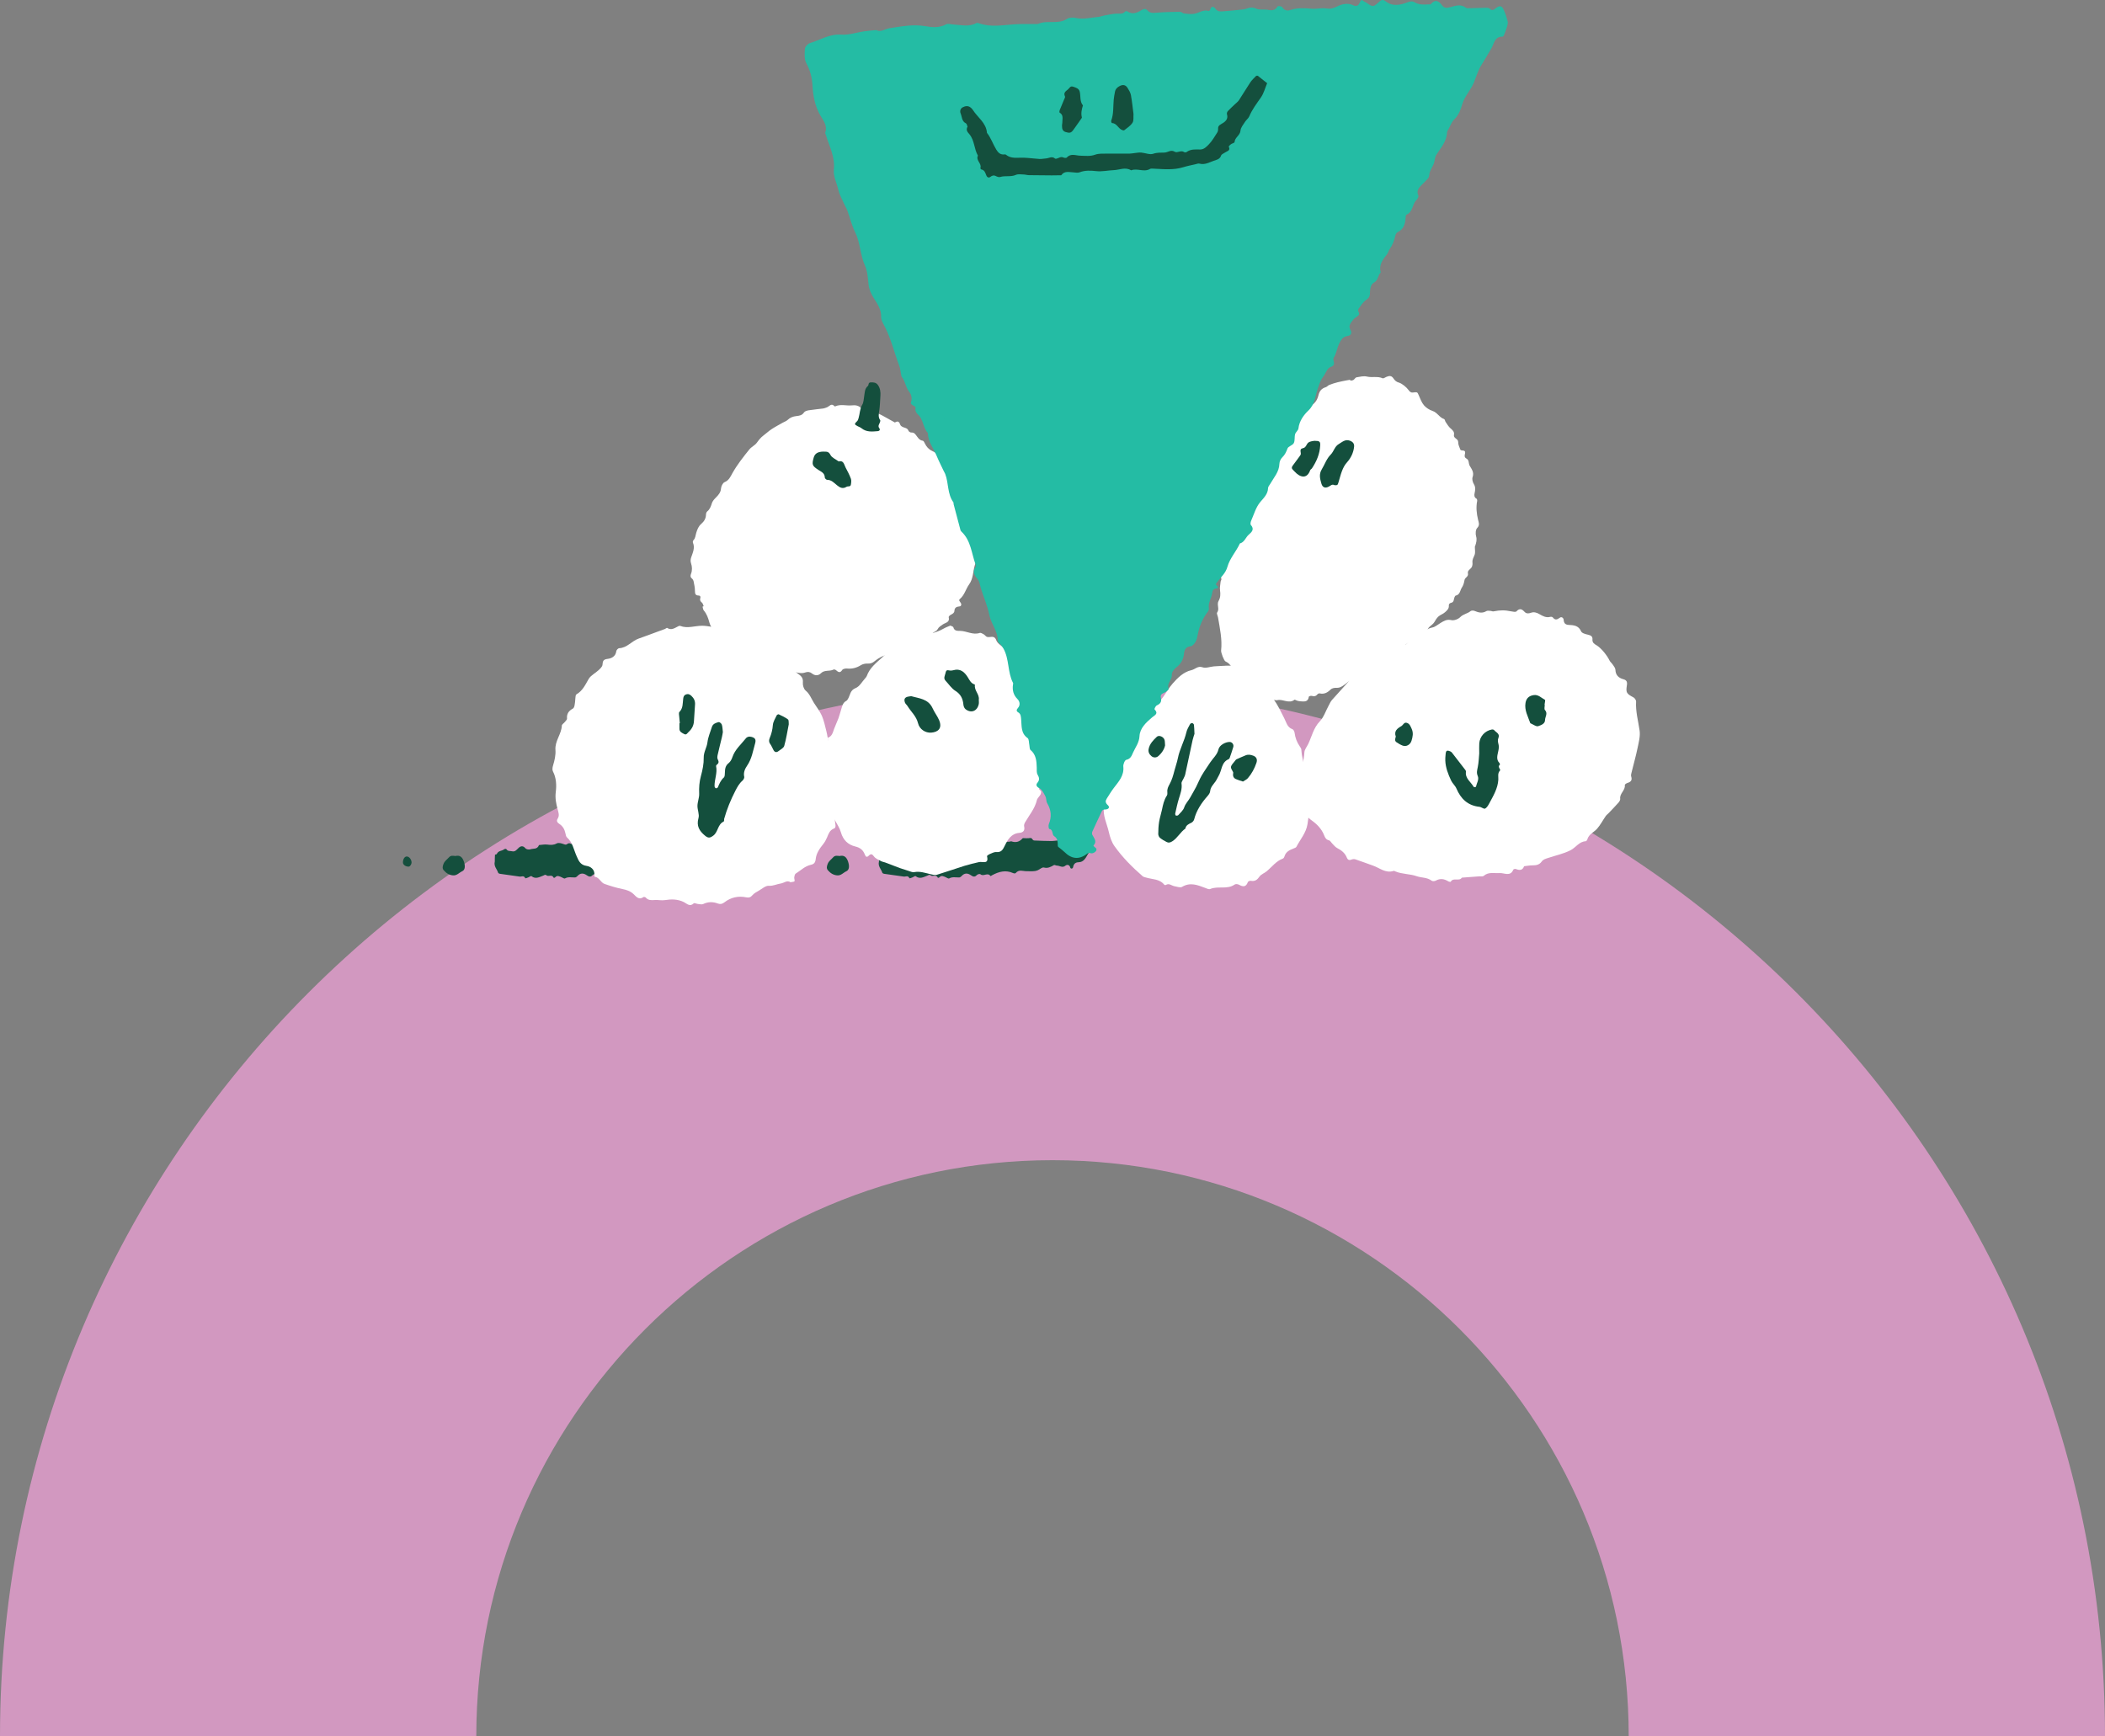 <?xml version="1.0" encoding="UTF-8"?>
<svg id="Ebene_2" data-name="Ebene 2" xmlns="http://www.w3.org/2000/svg" viewBox="0 0 1356.02 1118.7">
  <rect x="0" y="0" width="1356.02" height="1118.7" fill="#808080" stroke="none"/>
  <defs>
    <style>
      .cls-1 {
        fill: #24bca4;
      }

      .cls-2 {
        fill: #144f3d;
      }

      .cls-3 {
        fill: #fff;
      }

      .cls-4 {
        fill: #d298c0;
      }
    </style>
  </defs>
  <g id="Ebene_1-2" data-name="Ebene 1">
    <g id="Ebene_1-2" data-name="Ebene 1-2">
      <g>
        <path class="cls-4" d="M306.82,1118.7v-.04c0-204.66,166.53-371.19,371.19-371.19s371.19,166.53,371.19,371.19v.04h306.82v-.04c0-373.87-304.14-678.01-678.01-678.01S0,744.8,0,1118.66v.04h306.82Z"/>
        <g>
          <g>
            <path class="cls-2" d="M566.22,555.06c.02-1.37,0-2.87.12-4.34.02-.21.99-.16,1.15-.51,1.08-2.35,3.24-1.82,4.74-3.03.37-.3,1.26-.4,1.45-.1.98,1.54,2.36,1.04,3.58,1.35,1.36.35,2.29-.07,3.47-1.35,1.31-1.42,3.13-3.03,5.17-.62.71.84,2.34,1.05,3.37.69,1.85-.65,4.26.27,5.42-2.71,1.8-.12,3.62-.54,5.39-.3,2.08.28,3.96.38,6.02-.73,1.21-.66,2.95-.1,4.36.37.88.29,1.53.7,2.41,0,.51-.4,1.34-.67,1.84-.41,1.73.88,3.12.66,4.4-1.21.17-.25,1.38.08,1.54.49.88,2.3,2.29,1.62,3.63,1.16.84-.29,1.59-.97,2.43-1.22,1.12-.32,2.21-1.28,3.47-.36.39.29,1.22.27,1.55-.07,2.39-2.51,4.64-.9,6.93.15.5.23,1.04.5,1.55.48,3.35-.12,6.7-.32,10.05-.51.43-.02.9-.35,1.28-.22,2.66.92,5.05.51,7.18-1.93.24-.27.8-.12,1.2-.12.95,0,1.9.12,2.83,0,.89-.12,1.7-.4,2.34.75.22.39.71.73,1.09.75,3.78.16,7.55.34,11.33.34,2.14,0,4.25-.81,6.42.11.73.31,1.71-.23,2.56-.46,2.65-.71,5.28-.59,7.91.1.74.2,1.52.7,2.22.55,1.72-.35,3.04-.45,3.15,2.53.02.49,1.11,1.01,1.76,1.34,1.33.67,1.47,1.22.5,2.6-.42.61-.92,1.14-1.29,1.79-1.42,2.57-2.76,4.97-5.7,5.08-1.41.05-3.31.35-3.76,3.17-.18,1.11-1.57,1.26-1.8.34-.63-2.47-2.64-1.73-3.08-1.34-1.99,1.77-3.76-.02-5.6.02-.63.01-1.38-.6-1.87-.32-2.07,1.19-4.01,2.23-6.46,1.56-1.13-.31-2.55,1.13-3.86,1.71-2.41,1.07-4.88.6-7.35.66-2.26.06-4.84-1.36-6.96,1.2-.32.39-1.26.21-1.82-.04-4.59-2.05-8.97-.91-13.29,1.39-.39.21-1.03.71-1.12.58-1.87-2.63-4.39.55-6.43-1.13-.53-.43-1.89-.06-2.45.56-1.28,1.42-2.47.92-3.59.14-2.22-1.56-4.26-1.73-6.27.56-.38.43-.97.75-1.47.77-2.14.06-4.27-.59-6.4.62-.53.3-1.43-.43-2.14-.72-1.41-.57-2.8-1.55-4.23.05-.21.24-.85.38-.91.26-1.18-2.49-3.31-.47-4.66-1.57-.9-.73-1.39-.09-2.07.17-2.5.94-4.96,2.47-7.59.36-.38-.31-1.31.53-1.99.77-.69.25-1.9.8-2.02.55-.97-2.04-2.38-.89-3.61-1.05-4.27-.56-8.53-1.16-12.79-1.8-.4-.06-.99-.36-1.11-.75-.72-2.36-2.89-3.98-2.12-7.16Z"/>
            <path class="cls-2" d="M540.86,551.5c2.62-.64,4.38.36,5.47,3.63.88,2.64.89,5.28-1.1,6.18-1.93.87-3.45,2.88-5.88,2.67-2.47-.21-4.33-1.34-6.02-3.29-1.01-1.17-.76-2.51-.17-4.05.78-2.01,2.27-2.83,3.44-4.19,1.35-1.57,2.82-1.04,4.25-.96Z"/>
            <path class="cls-2" d="M507.05,555.69c-.03-2.05.99-3.78,2.3-3.88,1.59-.12,3.18,1.74,3.27,3.84.04,1.03-.96,2.59-1.72,2.66-1.93.18-3.83-1.11-3.85-2.62Z"/>
          </g>
          <g>
            <path class="cls-2" d="M318.74,555.06c.02-1.37,0-2.87.12-4.34.02-.21.99-.16,1.15-.51,1.08-2.35,3.24-1.82,4.74-3.03.37-.3,1.26-.4,1.45-.1.98,1.54,2.36,1.04,3.58,1.35,1.36.35,2.29-.07,3.47-1.35,1.31-1.42,3.13-3.03,5.17-.62.71.84,2.34,1.05,3.37.69,1.85-.65,4.26.27,5.42-2.71,1.8-.12,3.62-.54,5.39-.3,2.08.28,3.96.38,6.02-.73,1.21-.66,2.95-.1,4.36.37.88.29,1.53.7,2.41,0,.51-.4,1.34-.67,1.84-.41,1.73.88,3.12.66,4.4-1.21.17-.25,1.38.08,1.54.49.88,2.3,2.29,1.62,3.63,1.16.84-.29,1.59-.97,2.43-1.22,1.12-.32,2.21-1.28,3.47-.36.39.29,1.22.27,1.55-.07,2.39-2.51,4.64-.9,6.93.15.5.23,1.04.5,1.55.48,3.35-.12,6.7-.32,10.05-.51.43-.02.9-.35,1.28-.22,2.66.92,5.05.51,7.18-1.93.24-.27.8-.12,1.2-.12.95,0,1.9.12,2.83,0,.89-.12,1.7-.4,2.34.75.22.39.71.73,1.09.75,3.78.16,7.55.34,11.33.34,2.14,0,4.25-.81,6.42.11.73.31,1.71-.23,2.56-.46,2.65-.71,5.28-.59,7.91.1.74.2,1.52.7,2.22.55,1.72-.35,3.04-.45,3.15,2.53.02.49,1.11,1.01,1.76,1.34,1.33.67,1.47,1.22.5,2.6-.42.61-.92,1.14-1.29,1.79-1.42,2.57-2.76,4.97-5.7,5.08-1.41.05-3.31.35-3.76,3.17-.18,1.11-1.57,1.26-1.8.34-.63-2.47-2.64-1.73-3.08-1.34-1.99,1.77-3.76-.02-5.6.02-.63.01-1.38-.6-1.87-.32-2.07,1.19-4.01,2.23-6.46,1.56-1.13-.31-2.55,1.13-3.86,1.71-2.41,1.07-4.88.6-7.35.66-2.26.06-4.84-1.36-6.96,1.2-.32.39-1.26.21-1.82-.04-4.59-2.05-8.97-.91-13.29,1.39-.39.21-1.03.71-1.12.58-1.87-2.63-4.39.55-6.43-1.13-.53-.43-1.89-.06-2.45.56-1.28,1.42-2.47.92-3.59.14-2.22-1.56-4.26-1.73-6.27.56-.38.43-.97.75-1.47.77-2.14.06-4.27-.59-6.4.62-.53.3-1.43-.43-2.14-.72-1.41-.57-2.8-1.55-4.23.05-.21.24-.85.38-.91.26-1.18-2.49-3.31-.47-4.66-1.57-.9-.73-1.39-.09-2.07.17-2.5.94-4.96,2.47-7.59.36-.38-.31-1.31.53-1.99.77-.69.25-1.9.8-2.02.55-.97-2.04-2.38-.89-3.61-1.05-4.27-.56-8.53-1.16-12.79-1.8-.4-.06-.99-.36-1.11-.75-.72-2.36-2.89-3.98-2.12-7.16Z"/>
            <path class="cls-2" d="M293.38,551.5c2.62-.64,4.38.36,5.47,3.63.88,2.64.89,5.28-1.1,6.18-1.93.87-3.45,2.88-5.88,2.67-2.47-.21-4.33-1.34-6.02-3.29-1.01-1.17-.76-2.51-.17-4.05.78-2.01,2.27-2.83,3.44-4.19,1.35-1.57,2.82-1.04,4.25-.96Z"/>
            <path class="cls-2" d="M259.57,555.69c-.03-2.05.99-3.78,2.3-3.88,1.59-.12,3.18,1.74,3.27,3.84.04,1.03-.96,2.59-1.72,2.66-1.93.18-3.83-1.11-3.85-2.62Z"/>
          </g>
          <path class="cls-3" d="M839.34,511.35c-.22-3.22-.24-6.48-.72-9.66-.89-5.82,1.37-11.29,1.65-16.98.09-1.89,1.7-3.7,2.56-5.56,2.27-4.89,3.37-10.24,7.39-14.43,2.54-2.65,3.75-6.58,5.58-9.92.73-1.33,1.32-2.8,2.3-3.9,6.98-7.8,14.05-15.53,21.09-23.28.38-.42.67-1.01,1.14-1.27,5.62-3.09,10.57-7.5,17.11-8.83.56-.11,1.1-.62,1.61-.56,4.33.43,7.24-1.36,9.35-5.14.66-1.18,2.35-2.36,3.68-2.49,4.16-.41,6.45-4.37,10.51-5.04,1.93-.32,3.65-1.92,5.44-2.98,2.13-1.25,4-2.48,6.91-1.79,1.71.41,4.43-.61,5.73-1.94,1.95-1.99,4.67-2.2,6.67-3.87.54-.45,1.85-.42,2.59-.11,2.56,1.08,4.99,1.7,7.62.1.7-.42,1.85-.15,2.79-.11.56.02,1.15.39,1.66.3,4.75-.89,7.26-.87,11.61,0,1.08.22,2.77.54,3.27,0,1.96-2.15,3.51-1.57,5.11.2,1.24,1.36,2.62,1.27,4.19.71,1.94-.7,3.68-.19,5.45.84,2.13,1.24,4.33,2.51,7.03,1.78.49-.13,1.34-.01,1.6.32,1.5,1.94,2.81,1.55,4.58.22,1.06-.8,2.36.06,2.46,1.43.16,2.11,1.07,3.09,3.2,3.21,3.27.17,6.41.35,8.06,4.2.51,1.17,2.91,1.79,4.55,2.15,1.81.4,2.89,1.15,2.74,2.99-.18,2.18,1.23,2.95,2.77,3.88,2.91,1.76,6.67,6.47,8.21,9.69.47.98,1.46,1.69,2.06,2.63.7,1.07,1.71,2.24,1.75,3.39.12,3.48,2.09,5.26,5.08,6.06,2.17.58,2.63,1.75,2.32,3.78-.76,4.92-.31,5.51,4.3,7.99.81.44,1.67,1.79,1.62,2.67-.39,6.38,1.38,12.45,2.26,18.65.52,3.64-.56,7.58-1.33,11.3-1.07,5.2-2.54,10.31-3.8,15.47-.22.9-.56,1.96-.3,2.76.8,2.44-.19,3.57-2.42,4.23-.66.2-1.73.94-1.68,1.3.47,3.48-3.47,5.43-2.97,8.92.11.75-.52,1.77-1.09,2.42-2.02,2.29-4.16,4.48-6.27,6.7-.66.7-1.48,1.27-2.01,2.05-1.85,2.67-3.35,5.62-5.47,8.04-2.06,2.35-5.39,3.53-6.35,6.96-.13.46-.66,1.14-1.04,1.16-4.24.2-6.32,4.01-9.67,5.74-4.63,2.39-9.66,3.37-14.49,5.01-1.68.57-3.17.87-4.28,2.44-1.31,1.84-3.31,2.36-5.58,2.33-1.88-.03-3.77.37-5.66.57-1.04,2.88-3.04,2.67-5.36,1.78-.43-.16-1.44.1-1.57.41-1.91,4.74-5.96,2-8.86,2.22-3.53.26-7.13-.93-10.26,1.83-.55.49-1.78.2-2.69.27-3.78.28-7.56.57-11.34.85-1.71,2.66-5.55-.37-7.2,2.65-.08.15-1.11-.01-1.55-.28-2.62-1.6-5.22-2.04-8.07-.45-.7.39-2.09.48-2.65.05-2.9-2.24-6.52-1.81-9.57-2.89-4.56-1.61-9.43-1.24-13.83-3.11-.35-.15-.79-.42-1.08-.32-5.21,1.7-9.03-1.94-13.4-3.45-3.76-1.3-7.48-2.76-11.26-4-.8-.26-1.88-.12-2.68.21-1.46.6-2.35-.12-2.77-1.19-1.19-3.07-3.48-4.84-6.3-6.3-1.28-.66-2.22-1.99-3.29-3.04-.66-.65-1.19-1.77-1.94-1.93-1.81-.39-2.52-1.65-3.07-3.08-1.57-4.1-4.43-7.11-7.9-9.61-3.05-2.19-5.31-4.58-5.11-8.82.13-2.8-.71-5.64-1.12-8.46.12-.01.25-.02.37-.03Z"/>
          <path class="cls-3" d="M849.68,499.72c.45,2.01.79,4.06,1.38,6.03.76,2.54,1.75,5.02,2.61,7.54,1.63,4.75,2.81,9.74,7.67,12.55.61.35,1.14,1.08,1.39,1.75.67,1.83,2.14,2.56,3.76,3.28,1.02.45,2.12,1.08,2.75,1.95,2.3,3.18,5.49,5.42,8.43,7.85,2.67,2.22,5.28,5.1,9.44,4.61.59-.07,1.28.65,1.9,1.05,1.58,1.03,3.03,1.58,4.53-.26.32-.39,1.82-.5,2.03-.2,2.49,3.43,7.06,1.25,9.91,3.72.33.28,1.63-.02,2.05-.47,1.61-1.71,3.15-1.23,4.52.06,1.55,1.45,3.1,1.95,5.21,1.41,1.01-.26,2.23.46,3.35.46,4.07.03,7.92,2.31,12.13,1.05,2.55-.76,5.05-1.49,7.79.05,1.06.6,2.98-.07,4.43-.48,2.07-.58,3.98-.82,6.16-.19,3.18.92,7.04-.39,9.96-2.7.51-.4,1.55-.73,2-.48,1.62.89,2.95.14,4.38-.36,4.61-1.61,9.29-3.01,13.81-4.84,3.31-1.34,6.99-1.13,10.15-3.37,3.05-2.17,6.93-3.14,10.21-5.03,6.05-3.49,13.78-5.09,15.83-13.36.04-.17.2-.37.36-.44,4.45-1.96,4-8.36,8.97-9.88.39-.12.69-.92.79-1.46.3-1.49.17-3.16.8-4.48.59-1.24,2.29-1.94,2.87-3.18,2.63-5.61,6.11-10.99,5.41-17.67-.17-1.67.04-3.48.53-5.09.74-2.42.64-4.23-1.49-6.02-1.63-1.37-2.01-3.59-1.83-5.77.12-1.52.17-3.06.4-4.56.38-2.55.23-4.82-1.87-6.77-1.03-.96-2.28-2.47-2.23-3.68.17-3.67-2.69-5.21-4.49-7.51-1.02-1.31-2.55-2.64-2.72-4.09-.2-1.73-.95-2.76-1.93-3.94-.83-.99-1.56-2.13-2.06-3.31-1.56-3.66-1.88-3.86-6.35-3.69-.68.03-1.54-.28-2.03-.74-2.21-2.06-4.41-4.14-6.42-6.37-1.81-2.01-3.32-4.27-6.63-2.98-.46.18-1.29-.59-1.95-.92-3.99-2.01-7.91-4.07-12.49-4.7-3.24-.45-6.66-.31-9.65-2.33-1.62-1.09-3.7-.94-5.43.27-1.03.72-2.14,1.18-3.16.33-1.54-1.29-3.24-.72-4.17.22-1.73,1.74-3.52,1.5-5.28.79-3.92-1.58-7.53-.44-11.13.93-1.61.61-3.09,1.52-4.68,2.18-1.46.6-3.31.24-3.15,3.06.08,1.54-2.38,1.35-3.9,1.38-1.25.03-3.28-.26-3.61.34-1.88,3.43-6.06,1.94-8.34,4.24-4.84-.67-7.6,2.67-10.72,5.45-1.11.98-2.53,1.73-3.93,2.25-2.66.98-5.44,1.64-8.11,2.58-5.35,1.89-7.31,1.36-11.14-3.39-.59-.72-.91-1.03-1.73-.21-6.79,6.79-14.21,13.05-18.64,21.85-.43.85-.95,1.69-1.6,2.39-5.14,5.51-7.88,12.4-10.58,19.19-3.11,7.84-3.66,13.31-4.45,24.13Z"/>
          <path class="cls-3" d="M869.9,245.26c.67-.14,1.43-.14,1.98-.47.73-.45,1.23-1.56,1.95-1.69,2.22-.38,4.64-1,6.73-.49,3.35.82,6.84-.39,10.1,1.1.57.26,1.65-.59,2.49-.93,2.06-.82,3.3-.75,4.48,1,.92,1.37,1.86,2.25,3.46,2.69,2.03.56,4.98,2.99,6.3,4.84.7.97,1.43,1.74,2.81,1.57,2.91-.37,2.82-.29,3.72,1.72.99,2.24,1.83,4.68,3.38,6.5,1.4,1.64,3.51,2.99,5.56,3.66,3.09,1.01,4.39,4.27,7.43,5.23.48.15.58,1.31.99,1.91.97,1.4,1.84,2.95,3.1,4.04,1.37,1.2,2.65,2.21,2.25,4.25-.45,2.3,2.78,2.34,2.73,4.65-.04,1.63.8,3.3,1.41,4.89.12.33.98.52,1.5.52,1.32-.01,1.75.76,1.52,1.81-.31,1.37-.65,2.57.94,3.42,1.81.97,1.19,3.11,2.03,4.57,1.3,2.24,2.97,4.29,1.88,7.34-.45,1.25.03,3.2.77,4.41,1.25,2.04.97,3.92.51,6-.29,1.34-.25,2.65,1.24,3.49.32.18.52,1,.43,1.45-.82,4.11-.38,8.08.58,12.15.34,1.46,1.31,3.39-.56,5.27-1.04,1.05-1.2,3.71-.72,5.33.67,2.27.1,4.11-.53,6.1-.06.18-.25.34-.26.51-.04,1.85.44,3.9-.21,5.49-.65,1.6-1.54,2.97-1.34,4.82.1.91,0,1.96-.38,2.78-.68,1.5-2.99,2.25-2.54,4.18.52,2.24-1.92,2.61-2.2,4.34-.27,1.67-.76,3.46-1.7,4.83-1.2,1.77-1.07,4.58-3.98,5.2-.55.12-.98,1.56-1.15,2.46-.2,1.04-.55,1.9-1.59,2.11-1.13.23-1.77.84-1.68,1.91.17,2.07-1.32,3.18-2.53,4.28-1.21,1.1-2.94,1.61-4.16,2.69-1.09.97-1.9,2.31-2.64,3.6-1.34,2.34-5.08,3.11-4.41,6.79.05.28-.71.81-1.18,1.04-.68.34-1.47.77-2.16.71-4.96-.49-7.28,3.65-10.63,5.96-.36.25-.33,1.02-.59,1.49-.34.61-.66,1.41-1.22,1.68-3.66,1.75-5.24,2.86-7.62,6.17-.71.99-1.26,1.76-2.65,1.8-.85.03-1.9.48-2.49,1.1-1.5,1.55-2.9,3-5.32,2.95-.64-.01-1.41.62-1.91,1.16-1.61,1.72-3.66,2.64-5.67,3.77-2.3,1.29-4.43,2.39-7.14,2.77-1.72.24-3.32,1.79-4.85,2.91-1.57,1.15-3.05,2.16-5.19,2.06-1.26-.06-2.94.23-3.76,1.05-2.05,2.05-4.16,3.21-7.12,2.54-.44-.1-1.17.3-1.5.69-1.02,1.24-2.15,1.32-3.6.9-.55-.16-1.81.26-1.85.53-.49,3.71-3.2,3.08-5.61,2.96-.71-.03-1.42-.26-2.12-.45-.52-.15-1.27-.72-1.49-.55-3.64,2.82-7.41-.6-11.09.27-1.21.29-2.55-.68-3.86.34-.44.34-1.53.2-2.13-.1-2-1.02-3.91-3.12-5.87-3.13-2.56-.03-4.35-1.19-6.41-2.07-2-.86-3.66-1.9-3.85-4.5-.06-.83-1.31-1.73-2.2-2.31-1.65-1.09-2.54-2.35-3.2-4.38-1.08-3.33-2-7.11-5.86-8.8-1-.44-2.96-5.72-2.82-6.97.78-7.23-.79-14.23-1.97-21.28-.19-1.11-1.03-2.63-.59-3.24,1.76-2.42-.48-5.13.97-7.57,1.16-1.97,1.25-4.28.9-6.67-.27-1.84.18-3.79.37-5.68.06-.56.6-1.15.48-1.62-1.11-4.7-.4-8.92,2.32-13.04.93-1.41.97-3.83.57-5.6-.45-1.96-1.17-3.49,1.35-4.31.62-2.13,1.22-4.27,1.87-6.39,1.51-4.92,3.01-9.84,4.59-14.74.68-2.1,3.17-3.08,3.12-5.91-.03-1.86,1.44-3.83,2.51-5.59,1.47-2.43,2.49-5.18,4.82-7.04.58-.46,1.27-1.15,1.35-1.81.6-4.86,5.43-7.78,5.72-12.74,2.26-3.26,4.5-6.54,6.77-9.79,1.95-2.8,3.92-5.6,5.92-8.36.55-.76,1.33-1.35,1.88-2.11,2.22-3.06,5.59-4.99,7.59-8.41,1.32-2.27,3.87-4.22,6.31-5.34,3.36-1.54,5.07-4.05,5.84-7.24.66-2.76,2.01-4.41,4.68-5.21.85-.25,1.49-1.17,2.33-1.49,1.74-.68,3.54-1.24,5.35-1.7,1.97-.51,3.99-.86,5.99-1.26.69-.14,1.4-.24,2.09-.35.04.19.07.38.11.57Z"/>
          <path class="cls-3" d="M939,323.23q.08-5.08-1.97-7.93c-.31-.44-.94-.97-.85-1.32.62-2.45-.6-3.97-2.31-5.42-.51-.43-.79-1.36-.83-2.08-.23-4.44-2.24-8.34-3.7-12.39-.58-1.6-1.22-3.41-3.65-2.28-.19.09-.93-.37-.91-.51.3-2.38-1.99-2.39-3.06-3.52-.88-.92-1.11-2.8-2.07-3.21-1.94-.83-2.46-1.83-2.42-3.89.08-3.53-.97-4.45-4.53-3.7-1.7.35-2.52.15-3.14-1.32-1.12-2.62-2-5.41-5.83-5.03-.71.07-1.54-1.02-2.31-1.59-2.59-1.92-5.15-3.89-7.77-5.75-2.4-1.7-5.25-2.63-7.99-1.84-1.78.51-2.87.68-3.86-.87-.68-1.07-1.47-1.39-2.82-1.41-4.39-.09-7.25.73-11.34,3.69-.57.41-1.32.75-2.01.81-1.46.11-2.76-.32-4.2,1.02-.95.89-3.16.32-4.73.71-1.04.26-2.03,1.66-2.9,1.53-3.72-.53-5.4,2.04-7.48,4.25-1.69,1.79-3.55,3.44-5.47,4.99-3.48,2.8-6.42,6.08-7.29,10.5-.53,2.71-1.63,4.6-3.96,5.82-1.65.86-2.52,2.22-3.21,3.88-.73,1.75-1.62,3.44-2.56,5.09-1.4,2.45-2.89,4.85-4.35,7.26-2.94,4.83-4.61,10.4-8.68,14.58-.72.75-1.34,2.23-1.11,3.15.77,3.07-1.31,5.55-1.41,8.2-.09,2.52-2.24,3.52-2.49,5.56-.4,3.2-.48,6.47-2.26,9.34.5,2.03-.72,3.97.07,6.18.64,1.79-1.78,3.65-.91,5.97.34.91-.05,2.29-.5,3.27-1.42,3.08-1.45,6.12-.96,9.46.44,3.02,1.94,6.48-1.17,9.2-.23.2-.35.76-.26,1.07,1.13,3.76-.71,8.03,2.04,11.55.45.57.42,1.94.06,2.65-2.05,4.05-1.05,7.89,1.23,11.22,1.55,2.27.98,5.85,4.31,7.03.14.05-.12,1.06-.09,1.61.04.92-.15,2.06.31,2.73,1.34,1.97,3.33,3.52,3.9,6,3.44,1.41,5.17,5.83,9.74,5.37.97-.1,2.17.73,3.06,1.4.94.71,1.48.48,2.43-.03,1.82-.97,3.81-2.18,5.75-2.21,2.9-.05,5.63-.15,8.18-1.66.28-.17.75-.03,1.14-.03,3.35-.01,4.41-.34,7.04-1.75.99-.53,2.18-.7,3.22-1.17,2.4-1.09,5.09-1.69,6.66-4.19.34-.54,1.32-1.04,1.94-.98,2.39.26,3.89-1.16,5.56-2.45,1.03-.8,2.46-2.11,3.35-1.87,2.49.66,3.49-.51,4.4-2.36.7-1.42,2.08-1.65,3.42-1.67,1.46-.03,2.61-.39,3.31-1.77.99-1.94,2.89-.05,4.13-.94.15-.11.3-.25.39-.42,1.44-2.62,5.23-3.27,5.69-6.77.05-.39.79-.88,1.28-.98,2.03-.4,3.33-2.27,5.72-2.27,1.69,0,3.39-1.45,5.08-2.24.53-2.94,3.38-3.3,5.26-4.75,2.09-1.62,4.85-2.95,5.97-5.11,1.3-2.5,3.34-3.54,5.32-4.94,1.87-1.33,3.75-2.56,4.96-4.67,1.32-2.3,2.93-4.44,4.48-6.6,1.33-1.85,2.74-3.64,4.12-5.45-1.05-3.07,1.66-4.11,3.11-5.86.21-.25.1-.75.21-1.11.56-1.8.64-4.15,1.85-5.24,1.76-1.58.29-3.87,1.85-5.14,2.01-1.64-.96-3.41.28-5.35.61-.95-1.35-2.94.56-4.42.49-.38.25-1.83.16-2.77-.39-4.1.1-8.32-1.85-12.21-.4-.8-.33-1.84-.3-1.68Z"/>
          <path class="cls-3" d="M612.17,403.03c.71.37,1.84.6,1.96,1.08.64,2.59,2.81,2.3,4.5,2.35,4.21.11,8.13,2.81,12.53,1.31.56-.19,1.44.28,2.08.63.66.36,1.28.86,1.8,1.42,1.78,1.9,5.29-1.45,6.74,2.66.79,2.23,3.69,3.71,5.64,5.52.56.52,1.04,1.32,1.7,1.51,2.5.74,2.94,2.48,3.06,4.81.18,3.38,1.59,6.18,4.65,8.09.94.59,1.52,1.95,1.99,3.07,1.17,2.79,2.12,5.68,3.33,8.45.31.71,1.19,1.55,1.89,1.63,2.76.32,3.47,1.15,1.42,3.43-.39.44-.37,1.47-.2,2.15,1.6,6.41,3.27,12.79,4.93,19.18.14.56.18,1.23.52,1.63,1.91,2.22,3.37,4.33,2.72,7.7-.53,2.73.24,5.69.23,8.55-.01,3.51-.39,7.03-.34,10.54.04,3.2-.49,6.13-3.05,8.23-1.41,1.16-.99,1.63.19,2.53.36.27.21,1.63-.12,2.28-.67,1.31-2.07,2.37-2.39,3.73-1.31,5.44-4.88,9.6-7.58,14.25-.43.74-.82,1.77-.65,2.54.61,2.73-.47,4.07-3.11,4.3-5.24.45-7.48,4.41-9.41,8.39-1.19,2.47-2.21,4.24-5.39,3.97-1.4-.12-2.91.75-4.31,1.32-.66.27-1.75,1.04-1.68,1.35,1.33,5.51-2.85,3.27-5.15,3.79-3.16.71-6.31,1.45-9.4,2.42-5.99,1.87-11.9,3.98-17.9,5.8-1.13.34-2.56-.12-3.81-.4-3.51-.79-6.92-2.07-10.68-1.35-1.15.22-2.51-.48-3.74-.85-1.8-.54-3.56-1.17-5.35-1.73-.41-.13-9.08-3.45-9.6-3.65-.85-.33-1.81-.41-2.59-.84-1.6-.88-3.53-1.6-4.54-2.97-1.27-1.73-2.03-1.94-3.51-.48-1.22,1.21-1.92.53-2.44-.82-1.08-2.82-2.94-4.42-6.1-5.17-4.72-1.12-7.89-4.17-9.3-9.12-.76-2.67-2.37-5.12-3.73-7.59-1.85-3.35-4.46-6.33-3.46-10.71.29-1.28-.66-2.87-1.14-4.29-1.65-4.87-3.89-9.6-3.14-14.97.03-.19.03-.38.02-.57-.13-3.9.63-8.29,2.02-11.87.48-1.23,1.18-2.47,1.24-3.74.11-2.39-.17-4.8-.29-7.2,2.79-.88,3.25-3.39,4.09-5.7.84-2.34,1.96-4.58,2.83-6.91.66-1.78,1.09-3.65,1.68-5.46.7-2.12.99-4.49,3.33-5.69.47-.24.82-.81,1.11-1.29,1.46-2.4,1.27-5.54,4.92-6.96,2.52-.98,4.18-4.16,6.21-6.38.38-.42.79-.89.97-1.41,1.88-5.24,6.1-8.48,10.02-12.03,1.83-1.66,3.3-3.67,6.04-3.92.53-.05,1.23-.35,1.51-.76,2.37-3.45,6.12-4.78,9.48-6.86,1.92-1.19,3.56-1.41,5.53-1.87,5.74-1.36,11.72-2.04,16.97-5.11,1.31-.77,2.77-1.26,4.27-1.92Z"/>
          <path class="cls-3" d="M594.4,417.5c-2.13.25-3.98-.08-5.07.69-5.86,4.12-11.52,8.51-17.26,12.81-4.25,3.18-5.98,8.3-9.4,12.1-3.09,3.43-5.73,7.02-7.04,11.57-.66,2.29-2.13,4.35-3.29,6.48-.9,1.65-2.12,3.16-2.78,4.9-3.35,8.74-6.19,17.6-5.97,27.15.02,1.1-.42,2.26-.82,3.33-.99,2.68-2.45,5.33.76,7.62.33.24.25,1.07.36,1.62.78,4.02,1.52,8.04,2.35,12.04.15.73.54,1.44.93,2.09,3.36,5.73,6.9,11.34,12.35,15.39.89.66,2.07,1.47,3.02,1.37,2.3-.24,3.59.43,4.38,2.64.19.52,1.53.64,2.34.91,1.03.34,2.08.61,3.09.99,1.77.68,3.46,1.83,5.28,2.06,4.04.5,8.37-.6,11.85,2.56.2.18.81.15,1.08-.02,3.17-1.91,5.76.58,8.62,1.07,1.66.28,3.4.71,5.01.45,2.33-.38,4.31-3.09,7.05-.84.22.18,1.58-.45,1.83-.98,1.57-3.35,4.7-3.57,7.7-3.99,2.31-.33,4.32-.68,5.58-3.17.58-1.15,2.46-1.61,3.67-2.49,1.17-.84,2.23-1.82,3.35-2.72.99-.79,2-1.56,3.01-2.34,1.93-1.5,4.15-2.75,5.7-4.57,1.08-1.27.9-3.57,1.9-4.97,1.08-1.49,2.98-2.36,4.33-3.7.59-.58,1.23-1.99.94-2.43-2.09-3.15-.57-4.88,2.05-6.53.59-.37.65-1.6.94-2.44.27-.82.26-2.06.81-2.4,2.28-1.39,1.66-2.86.86-4.86-.75-1.86-1.6-4.48-.83-5.95,1.29-2.48,1.06-5.21,2.12-7.49.94-2.03,1.13-2.99-.98-4.05-.45-.23-.76-1.93-.41-2.35,3.24-3.87-.34-6.6-1.47-9.72-.3-.83-1.32-1.95-1.08-2.34,1.36-2.14.14-3.48-.96-5.14-.69-1.04-1.24-2.63-.97-3.77.61-2.53-.08-4.38-1.57-6.37-.84-1.14-.85-2.86-1.37-4.27-.91-2.45-1.74-4.95-2.95-7.25-1.92-3.66-6.32-5.57-7.24-10-.07-.32-.43-.67-.75-.85-2.85-1.64-5.16-4.53-9.02-3.86-1.78.31-2.23-1.01-2.69-2.33-.89-2.52-2.56-2.7-5.19-2.68-6.41.07-13.09,2.33-19.22-1.8-1.45-.98-3.63-.89-4.93-1.18Z"/>
          <path class="cls-3" d="M844.53,514.79c-.72,5.21-1.42,10.69-2.25,16.15-.86,5.59-4.64,9.8-7.14,14.61-.29.56-1.21.86-1.89,1.12-2.58.98-4.94,2.13-5.8,5.08-.15.52-.55,1.21-.99,1.37-4.43,1.63-7.12,5.45-10.58,8.3-1.44,1.18-3.49,1.85-4.49,3.29-1.48,2.14-2.97,3.25-5.61,2.76-.6-.11-1.76.36-1.93.82-1.17,3.31-3.13,3.14-5.71,1.7-.74-.41-2.16-.57-2.76-.14-4.83,3.44-10.76.74-15.82,2.92-.83.36-2.19-.35-3.24-.74-4.86-1.84-9.59-3.8-14.82-.66-1.17.7-3.33-.13-5-.43-1.79-.32-3.34-2.11-5.41-.82-.24.15-.89.11-1.04-.09-3.06-3.89-7.81-3.42-11.89-4.69-.71-.22-1.55-.36-2.08-.82-6.74-5.86-13.04-12.18-18.19-19.46-1.82-2.58-2.89-5.88-3.59-9.02-1.23-5.53-4.15-10.73-3.07-16.77,1.01-5.6,1.33-11.33,2.44-16.9.53-2.67,2.18-5.11,3.32-7.66.83-1.87,1.71-3.72,2.47-5.63,1.04-2.6,2.45-5.17,2.85-7.89.7-4.7,4.77-7.93,5.11-12.79.05-.76.37-3.9,3.24-2.73.26.11.96-.9,1.47-1.37,1.11-1.03,2.1-2.67,3.38-2.95,2.67-.58,4.62-1.48,5.06-4.41.05-.33.29-.8.56-.91,7.3-2.99,9.63-10.38,14.31-15.69,3.2-3.62,6.95-7.45,12.13-8.61,2.36-.53,4-2.91,7.14-1.8,2.11.74,4.86-.42,7.33-.62,2.61-.21,5.23-.26,7.84-.43,3.07-.19,5.85.15,8.41,2.28,1.19.99,3.24,1.5,4.82,1.37,3.04-.25,4.32,1.09,5.64,3.64,1.73,3.34,3.63,7.1,6.53,9.21,6.16,4.47,8.67,11.04,11.97,17.26,1.39,2.61,1.87,5.92,5.31,7.14.67.24,1.3,1.47,1.4,2.31.4,3.24,1.51,6.14,3.36,8.81.43.62.95,1.34.99,2.04.61,9.84,5.3,18.85,5.81,28.71.05.93.23,1.86.4,3.11Z"/>
          <path class="cls-3" d="M775.55,558.95c.05-.19.11-.37.16-.56,2.42-.16,4.85-.19,7.25-.52,4.86-.67,9.73-1.31,14.52-2.32,5.45-1.15,11.1-2.15,14.26-7.68.27-.47.88-.73,1.31-1.11,4.73-4.19,9.7-8.06,13.76-13.07,1.54-1.9,2.5-3.41,2.8-5.71.69-5.25,1.28-10.54,2.42-15.7.79-3.59,1.41-6.88-.5-10.31-.71-1.28-1.35-3.12-.97-4.4,1.3-4.36-.7-7.47-3.32-10.39-.9-1.01-.96-1.59-.62-2.9.32-1.23-.2-3.01-.97-4.12-1.06-1.53-2.75-2.6-4.07-3.97-.74-.77-1.75-1.72-1.79-2.62-.12-3.12-.07-6.07-3.89-7.25-.61-.19-.72-1.68-1.28-2.41-1.12-1.46-2.41-2.78-3.57-4.2-.81-.99-1.71-1.98-2.25-3.12-1.41-2.96-3.36-5.38-5.78-7.63-2.31-2.15-5-3.09-7.71-4.41-5.54-2.69-11-3.78-16.91-1.85-2.15.71-4.2,1.77-6.39,2.29-8.83,2.09-15.03,7.69-20.21,14.75-1.09,1.49-2.26,3.09-3.75,4.11-5.87,4.01-11.62,8.39-13.51,15.45-1.32,4.92-3.81,8.99-6.17,13.26-.27.48-.63,1.01-.65,1.53-.17,4.48-1.91,8.38-4.01,12.26-.95,1.75-1.28,3.96-1.44,6-.24,3.06.81,6.37.5,9.11-.78,6.82,1.75,12.26,4.96,17.66,1.05,1.77,3.25,2.93,4.07,4.75,1.49,3.34,4.21,4.86,7.28,5.85,3.06.99,6.15,1.63,8.56,4.07.55.56,2.02.23,3.07.29.71.04,1.82-.24,2.09.12,2.3,3.05,5.42,2.09,8.4,1.96.91-.04,1.86.06,2.76.25,3.87.81,7.73,1.67,11.59,2.51Z"/>
          <path class="cls-3" d="M509.21,568.41c-2.1-1.57-4.08.48-6.32.81-2.52.37-4.77,1.65-7.58,1.45-2.1-.14-4.4,1.95-6.53,3.18-1.46.84-3.06,1.68-4.1,2.93-1.18,1.43-2.35,1.67-3.98,1.34-5.16-1.04-9.93.03-14.05,3.23-1.43,1.11-2.68,1.33-4.2.76-3.21-1.2-6.3-1.2-9.47.33-.89.43-2.2.07-3.31-.03-.95-.09-2.34-.81-2.74-.43-2.6,2.5-4.48.14-6.45-.82-3.94-1.92-7.95-1.92-12.16-1.25-2.12.34-4.37-.21-6.54-.06-2.18.16-4.19.29-5.8-1.59-.27-.32-1.2-.51-1.49-.3-3,2.16-4.77-.44-6.4-1.95-2.11-1.96-4.42-2.68-7.13-3.23-3.91-.79-7.77-1.98-11.54-3.31-2.47-.87-3.31-4.22-6.28-4.62-.13-.02-.29-.7-.25-1.05.39-3.75-2.64-5.62-5.04-5.94-4.17-.57-5.2-3.61-6.42-6.32-1.85-4.11-2.49-8.78-6.17-11.99-.63-.55-.82-1.71-1.01-2.63-.53-2.56-1.68-4.67-3.93-6.11-1.26-.81-2.05-1.89-1.09-3.35,1.35-2.07.51-4.05-.02-6.08-.95-3.64-1.7-7.07-1.19-11.12.54-4.26.39-9.06-1.84-13.31-.52-.99-.27-2.6.09-3.78,1-3.29,1.79-6.72,1.54-10.05-.42-5.79,3.9-10.15,4.12-15.68.03-.74,1.22-1.41,1.81-2.17.58-.74,1.58-1.59,1.52-2.32-.25-3.09,1.09-4.98,3.71-6.39,1.11-.6,1.39-2.71,1.68-6.76.06-.85.15-2.14.67-2.44,3.99-2.29,5.72-6.16,7.89-9.92,1.34-2.32,4.26-3.69,6.33-5.63,1.06-.99,2.47-2.26,2.57-3.49.19-2.39.45-3.49,3.34-3.83,2.38-.28,5.16-1.54,5.55-4.94.08-.74,1.18-1.91,1.85-1.94,5.14-.2,8.11-4.65,12.54-6.18,4.09-1.42,8.13-2.97,12.19-4.46,1.59-.58,3.19-1.14,4.77-1.74.5-.19,1.17-.84,1.39-.7,2.81,1.82,4.99.02,7.3-1.11.32-.16.8-.3,1.1-.19,4.71,1.87,9.45-.08,14.16-.08,3.84,0,7.45,1.21,11.26,1.13,1.09-.02,2.31,1.22,3.3,2.08,2.32,2.01,5.11,3.01,7.95,2.44,4.43-.9,8.16,2.07,12.4,1.65,3.18,2.36,6.52,4.53,9.46,7.16,1.28,1.14,2,2.7,4.06,2.64,1.45-.04,2.53.67,3.07,2.14.17.48.84,1.24,1.05,1.17,3.2-1.05,3.44,1.46,4.03,3.36.95,3.08,2.85,5.52,5.37,7.28,2.09,1.46,3.22,2.78,2.95,5.57-.16,1.69.57,4.13,1.79,5.14,2.68,2.21,3.68,5.3,5.4,8.01,1.74,2.74,3.8,5.35,5.08,8.29,1.35,3.11,2.01,6.54,2.87,9.85.67,2.59.88,5.33,1.83,7.8.66,1.71.87,2.92.2,4.74-.53,1.42-.13,3.48.51,4.98.89,2.07,1.19,4.14.63,6.15-1.05,3.78-.03,7.29,1.41,10.56,2.59,5.93,2.53,11.82,1.21,17.99-.53,2.48-.41,5.21.02,7.73.24,1.41.15,2.39-.96,2.81-2.71,1.03-3.43,3.37-4.39,5.68-.65,1.55-1.48,3.08-2.53,4.37-2.31,2.84-4.42,5.95-4.78,9.5-.25,2.43-1.17,3.36-3.09,3.78-3.89.84-6.6,3.69-9.81,5.68-.59.37-.83,1.55-.94,2.39-.11.83.43,1.81.16,2.53-.15.39-1.38.38-2.55.64Z"/>
          <path class="cls-3" d="M522.39,487.61c.18-.03.37-.07.55-.1-.69-2.88-1.19-5.82-2.1-8.62-2-6.16-3.89-12.4-6.46-18.33-1.57-3.63-2.76-8.09-7.75-9.09-.54-.11-1.12-.94-1.35-1.56-.71-1.86-3.63-6.84-4.96-7.62-2.04-1.19-3.37-2.95-4.91-4.67-2.23-2.5-4.93-4.55-6.37-7.73-.27-.6-1.14-1.15-1.82-1.3-4.92-1.05-8.47-6.27-14.28-4.65-.43.12-1.04-.41-1.57-.65-3.21-1.43-6.77-2.03-9.9-3.35-3.73-1.57-8.46,1.52-11.33-2.78-.06-.09-.38-.07-.55-.01-2.18.63-4.37,1.23-6.52,1.95-.85.29-1.81,1.42-2.38,1.22-4.72-1.65-8.69,2.7-13.39,1.55-.88-.22-2.47,1.02-3.21,1.99-1.31,1.69-2.7,2.62-4.87,2.26-.52-.09-1.35-.04-1.62.29-2.26,2.82-5.75,2.81-8.74,3.94-.69.26-1.58.64-1.87,1.22-1.96,3.91-6.19,5.51-8.82,8.79-1.32,1.64-2.08,3.75-4.45,4.93-1.67.83-2.19,3.94-3.23,6.04,1.68,2.94-.17,3.16-2.43,3.34-.78.06-1.72.63-2.22,1.26-.95,1.18-1.38,2.87-2.48,3.82-2.46,2.13-2.75,4.77-2.86,7.74-.1,2.72.12,6.15-1.38,7.98-3.73,4.58-1.75,10.59-4.7,15.18-.22.34.02,1.15.29,1.6,1.01,1.74.51,3.16-.4,4.81-.59,1.07-.81,2.68-.48,3.85.64,2.29,3.16,4.54-.54,6.44-.09.05-.12.38-.07.55,1.15,3.6,1.85,7.45,3.66,10.68,1.01,1.8,1.94,3.64,2.36,5.51,1.26,5.51,4.5,10.06,6.9,15,1.11,2.28,3.07,4.26,4.98,6.01,1.4,1.28,2.73,2.29,3.65,4.16,1.33,2.71,3.5,4.95,7.05,5.14.91.05,2.26.94,2.56,1.76.69,1.87,1.99,2.06,3.6,2.16,2.66.16,5.36.22,7.97.71,1.85.35,3.44,1.37,5.18-.49.85-.91,2.35-.43,2.88.77.84,1.91,2.62,2.88,4.06,2.18,2.2-1.07,3.63-.36,5.23.78,1.83,1.31,3.66,1.38,5.94.96,3.44-.64,7.45-1.57,10.43-.38,3.37,1.34,6.29.25,9.37.54,1.83.17,3.45-.33,4.15-2.3.33-.92.91-.95,1.78-.77,1.07.22,2.36.56,3.28.18,7.54-3.11,16.15-2.76,23.27-7.22.78-.49,1.82-.57,2.72-.88.89-.31,1.96-.45,2.6-1.05,4.83-4.53,10.61-8.16,13.73-14.34.68-1.34,1.49-3.07,2.69-3.58,2.85-1.23,3.54-3.29,3.31-5.97-.18-2.16.65-3.83,2.43-4.86,2.25-1.31,3.12-3.13,3.11-5.68,0-1.07.56-2.23,1.12-3.2,1.02-1.79,1.07-3.12-.91-4.33-.64-.39-1.16-1.63-1.1-2.43.24-3.44-.02-6.81-.48-10.21-.11-.79.37-2.11.99-2.47,2.13-1.23,2.77-2.47,1.04-4.54-.4-.48-.26-1.4-.37-2.12Z"/>
          <path class="cls-3" d="M453.29,390.52c-.35-.77-.5-1.78-1.09-2.25-1.03-.84-1.49-1.65-1.07-2.95.27-.86-.04-1.62-1-1.63-2.06-.03-2.47-1.04-2.45-2.95.02-2.03-.45-4.08-.85-6.1-.13-.69-.54-1.47-1.07-1.9-1.12-.91-1.06-1.9-.61-3.06.87-2.25.73-4.57.02-6.77-.45-1.39-.35-2.52.1-3.85,1.03-3.04,2.53-6.06,1.12-9.43-.18-.43,0-1.26.33-1.6,1.31-1.35,1.28-3.12,1.79-4.74.66-2.14,1.42-4.23,3.3-5.84,1.72-1.47,2.97-3.45,2.98-5.96,0-.69.31-1.61.81-2.01,1.78-1.42,2.36-3.34,3.03-5.38.44-1.35,1.56-2.56,2.6-3.61,1.65-1.66,3.05-3.23,3.25-5.83.11-1.45,1.15-3.56,2.31-4.04,2.84-1.16,3.79-3.58,5.05-5.82,3.09-5.48,6.97-10.4,10.9-15.26,1.34-1.66,3.58-2.62,4.82-4.32,1.23-1.7,2.44-3.28,4.12-4.54,1.82-1.35,3.47-2.94,5.36-4.18,2.36-1.55,4.89-2.86,7.35-4.26.98-.56,2.17-.91,2.95-1.67,1.61-1.57,3.46-2.25,5.64-2.5,1.86-.21,3.72-.42,4.96-2.36.51-.79,1.94-1.2,3.02-1.37,3.15-.5,6.33-.76,9.49-1.18.71-.09,1.39-.47,2.09-.67,1.65-.48,2.98-3.16,5.06-.73.08.09.4.06.56,0,3.45-1.54,7.06-.23,10.59-.59,2.25-.23,4.37-.05,6.21,2.02,1.11,1.25,3.34,2.16,5.03,2.11,4.52-.14,7.94,2.2,11.58,4.17,1.65.89,3.28,1.83,4.92,2.74,2.03-1.33,2.86-.37,3.53,1.59.24.69,1.34,1.26,2.16,1.54,1.29.43,2.51.67,3.07,2.21.2.54,1.23,1.17,1.81,1.11,1.36-.13,2.04.45,2.84,1.42,1.26,1.54,2.13,3.57,4.57,3.87.51.06,1,1.07,1.31,1.73,1.02,2.16,2.54,3.85,4.69,4.84,3.18,1.45,5.63,3.87,8.25,6.04,1.27,1.05,2.78,2.55,2.98,4.01.67,4.96,3.93,8.43,6.31,12.42,1.63,2.73,4.15,5.01,4.24,8.54.02.65.71,1.33,1.18,1.92,2.37,2.94,4.38,6.02,4.96,9.9.22,1.45,1.61,2.81,1.59,4.2-.04,2.56,3.08,4.48,1.6,6.99-1.46,2.48.05,4.88-.48,7.29-.23,1.03-.3,2.5.26,3.22,1.27,1.66.7,3.21-.34,4.13-3.5,3.09-3.5,7.43-4.35,11.4-.45,2.12-1.05,4.08-2.28,5.79-2.23,3.08-3.01,7.04-6.11,9.61-.91.76.18,1.68.65,2.47.62,1.04.27,2.13-.81,2.23-1.98.18-3.16.75-3.3,2.95-.08,1.23-1.13,1.86-2.23,2.4-.62.3-1.55,1.18-1.45,1.56.89,3.4-2,3.52-3.77,4.7-1.23.83-2.71,1.74-3.29,2.99-.91,1.98-3.96,1.77-4.07,4.42-.01.32-1.25.68-1.97.87-3.67.98-7.42,1.59-10.36,4.44-1,.97-2.82,1.08-4.25,1.62-.86.32-1.88.53-2.5,1.12-1.07,1.02-1.66,2.69-2.86,3.37-.93.52-2.32-.45-3.77-.15-4.05.86-7.72,2.4-10.85,5-1.47,1.22-2.77,1.65-4.64,1.55-1.44-.08-3.12.32-4.33,1.08-2.73,1.7-5.54,2.41-8.74,2.12-1.05-.1-2.7.18-3.15.88-1.46,2.25-2.61,1.41-4.05.15-.37-.33-1.22-.58-1.59-.38-2.54,1.34-5.78.03-8.09,2.36-1.7,1.71-3.9,1.66-5.7.21-1.41-1.13-2.85-1.26-4.28-.74-2.54.92-4.87.23-7.3-.34-2.03-.47-4.3-1.39-6.12-.88-2.09.59-3.99-1.54-5.98.11-.36.3-1.85-.25-2.43-.81-2.13-2.04-4.17-2.4-6.62-.53-1.28.98-2.27.02-2.44-1.22-.24-1.69-.73-2.26-2.59-1.96-2,.32-3.63-.76-4.83-2.47-1.37-1.97-2.59-4.16-4.36-5.7-1.81-1.57-3.54-3.26-5.95-4.3-1.89-.82-3.3-3.01-5.4-4.02-.41-.2-.67-.92-.79-1.45-.46-1.95-.79-3.93-3.66-3.08-.33.1-1.08-.45-1.31-.87-.8-1.51-1.69-3.04-2.13-4.68-.75-2.81-1.67-5.45-3.6-7.72-.52-.61-.54-1.63-.79-2.46.24-.09.47-.18.71-.27Z"/>
          <path class="cls-3" d="M597.24,309.32c.02-3.98-1.22-6.8-4.59-7.37-2.37-.4-3.03-1.83-3.88-3.21-1.9-3.09-5.95-4.88-5.68-9.31.02-.39-.76-.77-1.06-1.23-1.13-1.73-3.62-1.33-4.63-2.41-3.35-3.57-7.56-5.56-11.76-7.69-2.18-1.11-4.39-2.23-6.38-3.64-1.63-1.15-3.36-1.65-5.22-2.2-3.75-1.09-7.56-.61-11.32-.74-4.26-.15-8.78-1.17-12.66,1.83-.37.29-1.11.25-1.64.16-3.07-.56-6.02.4-9.02.72-1.11.12-2.76.4-3.13,1.13-1.3,2.58-4.01,2.21-6,3.14-1.5.7-2.29,1.76-3.39,2.72-1.18,1.04-3.05,1.24-4.42,2.11-.91.58-1.3,2.01-2.23,2.51-2.03,1.08-3.61,2.68-5.38,3.97-2.22,1.62-3.47,3.22-3.89,5.79-.07.43-.85.7-1.2,1.13-1.81,2.21-5.1,3.61-4.1,7.43.09.35-.53.97-.93,1.36-3.19,3.18-6.64,6.17-7.56,10.92-.07.37-.2.86-.47,1.03-3.08,1.94-3.67,5.62-5.82,8.2-1.59,1.91-1.82,4.25-2.42,6.57-.58,2.21-3.19,3.84-3.99,6.06-1.61,4.45-2.58,9.14-3.85,13.72-.5,1.78-.25,3.9-2.28,5.06-.31.18-.32,1.01-.35,1.54-.07,1.31.19,2.69-.15,3.91-1.2,4.25.5,7.77,2.36,11.35.78,1.49,1.84,3.22,1.68,4.73-.24,2.32,1.84,3.17,2.22,4.99,1.53,7.39,2.36,8.75,7.42,13.01.52.44,1.27,1.09,1.24,1.6-.09,1.53.84,1.78,1.93,2.36,3,1.59,6.04,3.2,8.74,5.23,2.3,1.73,3.78,4.54,7.21,4.67.68.02,1.46,1.13,1.94,1.89.8,1.28,1.59,1.95,3.27,1.46.77-.22,1.81.32,2.68.65,2.42.91,4.74,2.32,7.24,2.74,2.59.43,5.34-.07,8.02-.15.57-.02,1.14.04,1.71.1,2.37.25,4.78,1.24,6.98-.75.39-.36,1.46-.07,2.19.06,1.87.34,3.73.77,5.59,1.16,3.21.67,6.35.65,9.55-.27,2.18-.63,4.47-.89,6.74-1.17,1.97-.24,3.84-.49,4.61-2.7.46-1.33,1.45-1.6,2.73-1.46.72.08,1.75.31,2.12-.05,2.18-2.11,5.04-1.55,7.56-1.89,1.95-.26,3.7-.51,5.3-1.7,2.44-1.81,4.87-3.64,8.09-3.93.69-.06,1.47-.59,1.97-1.13,1.64-1.73,2.91-3.97,5.91-3.46.36.06,1.03-.6,1.27-1.08,1.41-2.81,4.36-3.49,6.71-5,.79-.51,2.13-.65,2.44-1.32,1.29-2.86,3.21-4.95,6.11-6.19.45-.19.68-.9,1-1.38.95-1.41,1.99-2.77,2.82-4.25.44-.79.75-1.78.72-2.67-.08-2.05.48-3.16,2.77-3.46,1.49-.2,1.82-1.87,1.79-3.2-.02-.9-.62-1.77-.87-2.68-.33-1.21-.16-2.39,1.17-2.83,1.19-.4,2.25-.99,2.38-2.2.41-3.74,1.15-7.72-.81-11.06-1.04-1.77-1.08-3.01-.5-4.65.64-1.8,1.45-3.56,1.85-5.42.53-2.45-.2-3.27-3.27-3.84-1.09-.2-1.31-.84-1.07-1.55.28-.82.75-1.8,1.44-2.21,1.55-.93,1.12-2.23.26-2.77-2.38-1.47-3.86-3.34-4.77-6.03-.42-1.24-2.17-2-3.22-3.08-.6-.62-1.54-1.61-1.38-2.16.98-3.36-1.4-5.4-3.05-7.48-1.07-1.34-1.67-2.42-1.4-4.03Z"/>
          <path class="cls-2" d="M465.65,471.71c-.15.82-.3,1.94-.56,3.03-.92,3.89-1.93,7.76-2.8,11.67-.2.9-.32,2.06.08,2.81.75,1.42.79,2.44-.56,3.41-.27.2-.57.69-.51.98.95,4.41-1.11,8.57-1,12.89.01.48.4,1.16.8,1.34.31.14,1.18-.25,1.33-.6.96-2.3,1.86-4.54,3.83-6.3.67-.6.69-2.12.71-3.22.05-2.37.32-4.45,2.44-6.1,1.13-.88,1.93-2.43,2.4-3.84,1.65-4.9,5.53-8.15,8.59-12,.93-1.18,2.17-1.42,3.62-1.05,2.38.61,3.12,1.68,2.43,4.13-1.39,4.92-2.14,10-5.17,14.43-1.3,1.9-2.53,4.39-1.86,7.18.17.71-.5,1.92-1.14,2.48-2.09,1.81-3.34,4.13-4.57,6.52-3.01,5.87-5.51,11.93-7.27,18.29-.05.17.1.39.06.56-.08.35-.13.9-.36,1-3.85,1.78-3.49,6.61-6.57,8.98-2.25,1.73-3.41,1.75-5.41.09-3.64-3-5.65-6.25-4.2-11.36.67-2.38-.73-5.27-.67-7.92.06-2.62,1.23-5.25,1.11-7.84-.17-3.87.09-7.54,1.12-11.32,1.05-3.82,1.89-7.86,1.8-11.79-.08-3.66,2-6.5,2.41-9.93.4-3.34,1.83-6.57,2.85-9.84.66-2.12,2.6-2.72,4.4-3.16.53-.13,1.77.9,2,1.62.46,1.42.46,3,.68,4.84Z"/>
          <path class="cls-2" d="M769.47,472.83c-.25.82-.86,2.4-1.22,4.04-1.62,7.39-3.15,14.79-4.77,22.18-.2.9-.71,1.73-1.08,2.59-.45,1.05-1.4,2.16-1.27,3.12.49,3.53-.74,6.64-1.73,9.87-.95,3.09-1.61,6.27-2.32,9.42-.1.43.13,1.28.4,1.37.46.15,1.28.05,1.57-.28,1.38-1.57,3.19-3.07,3.8-4.94.84-2.54,2.7-4.25,3.9-6.45,1.25-2.29,2.61-4.51,3.81-6.83,1.22-2.35,2.15-4.86,3.48-7.14,1.71-2.93,3.69-5.71,5.55-8.55,1.83-2.79,4.55-4.93,5.36-8.5.59-2.61,4.47-4.77,7.23-4.71,1.53.03,2.76,1.63,2.3,3.23-.68,2.36-1.51,4.68-2.31,7.01-.11.32-.36.72-.64.83-4.87,1.98-4.33,7.29-6.56,10.89-.64,1.04-1.11,2.26-1.87,3.36-1.37,2-3.29,3.69-3.53,6.41-.09,1.04-.85,2.16-1.58,2.99-3.94,4.47-7.22,9.27-8.72,15.15-.21.83-.99,1.78-1.76,2.15-1.76.86-3.51,1.58-3.91,3.79-3.26,2.27-5.01,6.06-8.46,8.22-1.37.86-2.4,1.06-3.63.41-1.5-.78-3-1.62-4.29-2.69-.63-.53-1.09-1.65-1.08-2.5.02-2.6.14-5.23.55-7.79.41-2.61,1.29-5.14,1.83-7.74.66-3.19,1.3-6.35,3.15-9.14.38-.57.41-1.49.33-2.22-.23-2.01.53-3.52,1.5-5.27,1.44-2.6,2.28-5.59,3.03-8.51.71-2.75,1.72-5.47,2.25-8.16,1.15-5.84,4.18-10.97,5.49-16.71.42-1.83,1.48-3.52,2.37-5.21.21-.39.98-.75,1.4-.67.43.08,1.03.69,1.09,1.12.2,1.66.22,3.33.34,5.83Z"/>
          <path class="cls-2" d="M952.91,485.57c0-2.81-.11-4.71.02-6.6.32-4.52,3.65-8.17,8.14-8.98.46-.08,1.21.08,1.47.41,1.22,1.55,3.98,2.26,2.64,5.28-.48,1.09-.18,2.67.16,3.92.43,1.57.11,2.91-.19,4.44-.51,2.52-1.5,5.28.81,7.6.22.22.35.92.22,1.02-1.77,1.42.75,3.06.12,3.74-1.72,1.87-.98,3.9-1.09,5.88-.33,5.68-3.21,10.39-5.78,15.2-.7,1.32-1.58,2.88-2.79,3.47-.81.39-2.33-1.01-3.58-1.14-7.49-.79-12.01-5.11-14.84-11.79-.79-1.87-2.57-3.31-3.43-5.16-1.9-4.07-3.57-8.26-3.74-12.85-.04-1.14.02-2.28.14-3.41.09-.9.1-1.93.56-2.63.48-.73,2.73-.15,3.59.93,2.92,3.7,5.78,7.45,8.64,11.19.22.28.41.71.37,1.04-.63,4.45,3.22,6.63,5,9.85.12.21,1.38.11,1.4,0,.5-2.35,2.19-4.75,1.2-7.04-.91-2.1-.4-3.67,0-5.63.64-3.15.72-6.42.95-8.76Z"/>
          <path class="cls-2" d="M859.65,312.58c-1.47-.83-2.41.26-3.58.89-2.38,1.28-4.12.62-4.84-1.91-.87-3.05-1.72-5.96.26-9.22,1.92-3.16,3.04-6.77,5.77-9.5,1.98-1.98,2.47-5.15,5.07-6.68,2.23-1.31,4.21-3.37,7.25-2.24,1.87.69,2.9,1.88,2.72,3.81-.36,3.87-2.12,7.4-4.53,10.09-1.64,1.82-2.54,3.7-3.33,5.77-.88,2.31-1.44,4.73-2.18,7.1-.62,1.98-.65,1.97-2.61,1.9Z"/>
          <path class="cls-2" d="M567.14,255.11c-.22,3.17-.27,6.38-.74,9.51-.32,2.12-.77,4.04.57,6.03.34.5-.21,1.78-.62,2.57-.5.96-.6,1.72.06,2.62.93,1.25-.18,1.88-.99,1.94-3.6.3-7.26.7-10.4-1.84-.71-.58-1.62-.92-2.47-1.33-2.12-1.03-2.32-1.52-.61-3.06.77-.7.87-1.27,1.14-2.18.86-2.86.76-5.93,2.39-8.66.92-1.55.89-3.67,1.24-5.54.42-2.31.24-4.75,2.41-6.55.61-.5.01-2.21,1.79-2.26,1.8-.05,3.42.02,4.6,1.64,1.56,2.15,1.8,4.57,1.64,7.11Z"/>
          <path class="cls-2" d="M531.14,290.99c1.47-.02,2.75-.03,3.83,2.1.92,1.81,3.44,2.81,5.26,4.16,3.35-.79,3.5,2.12,4.49,3.96,1.25,2.33,2.49,4.69,3.4,7.16.42,1.15.23,2.62,0,3.89-.27,1.55-1.92.83-2.78,1.37-2.43,1.51-4.24.58-6.18-1.01-1.88-1.54-3.57-3.5-6.39-3.49-.51,0-1.45-.97-1.45-1.49-.01-2.91-2.39-3.75-4.21-4.95-3.87-2.56-4.23-3.29-2.96-7.82.75-2.65,2.57-3.82,6.16-3.92.19,0,.38.02.82.04Z"/>
          <path class="cls-2" d="M630.53,450.79c0,.96.17,1.95-.03,2.86-.97,4.5-4.85,6.05-8.46,3.3-.77-.59-1.32-1.86-1.41-2.87-.35-3.84-1.64-6.78-5.19-8.99-2.49-1.55-4.24-4.31-6.32-6.52-1.52-1.6-.42-3.22-.06-4.84.26-1.15.42-2.25,2.14-1.85.9.21,1.97.19,2.86-.07,4.58-1.35,7.32,1.21,9.42,4.6,1.13,1.82,1.95,3.73,4.15,4.49.17.06.43.25.42.34-.63,3.58,3,6.02,2.49,9.54Z"/>
          <path class="cls-2" d="M586.99,448.51c4.94,1.49,11,1.59,13.82,7.87,1.15,2.57,2.95,4.84,4.08,7.42,2.35,5.38-.51,7.85-4.97,8.21-3.75.3-7.58-2.12-8.55-6.11-1.1-4.53-4.53-7.35-6.77-11.03-.47-.77-1.3-1.36-1.61-2.16-.91-2.35-.07-3.62,2.41-3.96.38-.05.75-.11,1.59-.24Z"/>
          <path class="cls-2" d="M846.56,283.99c3.58,0,4.03.48,3.9,3.03-.27,5.44-2.34,10.23-5.3,14.7-.31.46-.98.74-1.15,1.22-2.11,5.98-6.67,4.58-10.01.89-.38-.42-.76-.85-1.18-1.22-.91-.81-.74-1.69-.14-2.52,1.32-1.85,2.71-3.67,4.06-5.5.34-.46.65-.93.98-1.39.95-1.34-1.35-3.89,1.71-4.48,1.98-.38,2.14-2.63,3.38-3.57,1.24-.93,3.14-.97,3.76-1.14Z"/>
          <path class="cls-2" d="M995.13,454.08c0,1.13-.48,2.71.09,3.32,2.08,2.25.08,4.38.08,6.51,0,2.49-2.74,3.33-4.37,3.92-1.3.47-3.38-1.18-5.12-1.9-1.47-4.27-3.9-8.33-3.08-13.13.5-2.95,2.3-4.58,5.37-4.99,2.96-.39,4.86,1.86,7.14,3.06.37.2-.16,2.1-.27,3.22.06,0,.11,0,.17,0Z"/>
          <path class="cls-2" d="M508.12,466.62c-.94,4.74-1.64,9.41-2.92,13.92-.39,1.37-2.35,2.33-3.68,3.37-1.27,1-2.44.83-3.25-.68-.72-1.34-1.29-2.79-2.17-4.01-.93-1.3-.77-2.52-.24-3.79,1.11-2.67,1.79-5.36,2.01-8.31.16-2.14,1.53-4.2,2.47-6.25.17-.36,1.03-.79,1.32-.65,2.04.98,4.17,1.91,5.94,3.28.64.49.38,2.15.51,3.12Z"/>
          <path class="cls-2" d="M437.93,465.95c-.12-1.32-.29-2.63-.36-3.95-.06-1.12-.47-2.73.09-3.3,2.44-2.46,2.05-5.56,2.45-8.5.15-1.1.33-2.19,1.66-2.73,1.49-.62,2.57-.14,3.61.83,1.6,1.49,2.51,3.27,2.36,5.51-.24,3.59-.5,7.19-.7,10.79-.15,2.81-1.37,5.08-3.41,6.93-.79.72-1.45,2.15-2.78,1.43-1.42-.77-3.25-1.38-3.17-3.58.04-1.14,0-2.28,0-3.41.08,0,.15-.01.23-.02Z"/>
          <path class="cls-2" d="M800.7,503.52c-1.74-.59-3.21-.97-4.57-1.59-1.62-.73-2.05-2.15-1.74-3.84.03-.18.06-.4-.01-.56-.5-1.18-1.61-2.48-1.39-3.5.29-1.36,1.59-2.51,2.5-3.73.32-.43.66-.93,1.11-1.15,1.88-.88,3.81-1.66,5.72-2.48,1.71-.74,3.4-.44,5.04.2,2.05.79,2.77,2.42,2.02,4.61-1.24,3.62-3.01,6.98-5.52,9.87-.79.91-2.04,1.43-3.14,2.17Z"/>
          <path class="cls-2" d="M899.16,474.56c-1.27-3.5.84-5.2,3.53-6.72,1.23-.7,1.78-2.76,3.66-2.12,1.77.6,2.33,2.26,3.05,3.87,1.21,2.68.65,5.16-.14,7.72-.76,2.45-3.31,3.95-5.66,3.07-1.4-.53-2.72-1.33-3.97-2.17-1.42-.96-.84-2.34-.46-3.65Z"/>
          <path class="cls-2" d="M750.52,480.27c-.53,2.48-2.17,5.05-4.51,6.99-1.11.92-2.89,1.05-4.27-.11-1.4-1.18-2.16-2.68-1.81-4.54.63-3.37,2.95-5.7,5.28-7.92,1.39-1.33,4.44,0,5,2.08.24.91.19,1.89.32,3.49Z"/>
          <path class="cls-1" d="M564.48,19.34c2.83,1.7,5.7-.76,8.82-1.22,7.56-1.12,15.05-2.63,22.86-1.24,4.39.78,9.07,1.15,13.43-1.24,1.09-.6,2.87.06,4.33.13,5.09.23,10.25,1.8,15.17-.97.39-.22,1.13.04,1.65.23,7.49,2.63,15.06,1.16,22.64.64,4.71-.32,9.45-.14,14.17-.19.38,0,.82.08,1.14-.07,5.92-2.69,12.83.56,18.67-3.24,1.43-.93,3.85-1.01,5.62-.61,5.03,1.14,9.84-.31,14.74-.69,1.11-.08,2.18-.61,3.3-.82,2.59-.48,5.18-1.02,7.79-1.26,2.03-.19,4.22.67,5.9-1.28.25-.29,1.14-.43,1.45-.22,3.46,2.4,6.58.82,9.52-.94,1.5-.89,2.61-.68,3.55.38,1.65,1.85,3.5,1.66,5.75,1.46,5.05-.46,10.15-.51,15.22-.58.85-.01,1.68.98,2.57,1.08,2.2.23,4.5.6,6.62.19,3.07-.59,5.78-2.91,9.23-1.81.22.07.89-.55.99-.94.67-2.55,2.39-1.87,3.25-.64,1.2,1.73,2.68,1.97,4.4,1.85,3.6-.26,7.19-.6,10.78-.97,1.7-.18,3.5-.23,5.06-.83,2.28-.88,4.14-.89,6.51.15,2.05.9,4.76.16,7.07.63,2.71.55,4.83.48,6.38-2.22.19-.33,2.56-.09,2.91.49,1.4,2.32,3.43,2.48,5.49,1.81,4.51-1.48,9.01-1.17,13.61-.76,2.99.27,6.12-.65,9.06-.2,2.73.42,4.67.04,7.19-1.25,3.03-1.55,6.81-2.51,10.43-.78,1.98.95,3.4.25,4.14-1.68.6-1.57,1.22-2.35,2.71-.85.25.26.69.32,1.03.5,1.61.89,3.28,2.58,4.82,2.47,1.57-.12,3.05-1.95,4.49-3.13,1.29-1.06,2.46-.87,3.63.07,4.48,3.58,9.39,2.51,13.98.74,1.87-.72,3.24-.9,4.75-.03,2.81,1.62,5.81,1.55,8.86,1.33.52-.04,1.3.14,1.52-.13,2.79-3.43,5.22-2.12,7.24.69,1.46,2.02,3.24,1.78,5.1,1.29,3.47-.91,6.86-2.28,10.29.28.66.49,1.86.34,2.81.33,3.48-.07,6.95-.24,10.43-.29.73,0,1.69.13,2.15.6,1.52,1.53,2.47.76,3.87-.3,2.66-2,3.96-1.64,5.25,1.31,1,2.27,1.77,4.66,2.39,7.06.26,1,0,2.22-.3,3.26-.52,1.82-1.23,3.58-1.92,5.35-.2.5-.61,1.32-.91,1.31-5.35-.16-5.57,4.51-7.41,7.69-2.29,3.96-4.68,7.87-7.06,11.78-.83,1.35-2.81,6.31-3.29,7.82-.52,1.62-1.21,3.21-2.03,4.7-2.1,3.8-5.05,7.32-6.26,11.37-1.15,3.83-2.29,7.18-5.26,10.02-1.58,1.51-2.37,3.86-3.47,5.86-.46.84-1.11,1.73-1.15,2.62-.27,5.79-4.03,9.8-6.9,14.31-.9,1.42-.92,3.37-1.43,5.06-.84,2.82-3.02,5.02-3.13,8.33-.05,1.61-2.22,3.23-3.58,4.71-2.15,2.33-5.15,4.15-3.41,8.21.29.69-.65,2.22-1.4,2.99-2.65,2.7-2.08,7.55-6.27,9.24-.41.17-.51,1.38-.56,2.12-.27,3.83-1.17,7.24-5.07,9.11-.73.35-1.37,1.43-1.54,2.28-.64,3.21-2,6.37-3.48,8.38-.88,1.19-1.16,2.84-2.09,3.96-2.78,3.35-5.16,6.75-3.85,11.44-1.97,1.75-1.42,4.92-4.36,6.47-2.13,1.13-2.59,4.24-2.58,6.97,0,1.71-.64,2.99-2.39,4.16-2.06,1.38-3.48,3.77-5.02,5.84-.32.44-.17,1.51.14,2.08.79,1.43-.02,2.07-1,2.79-.92.68-1.97,1.31-2.61,2.2-1.37,1.91-3.3,3.67-1.64,6.54,1.06,1.83.27,3.56-1.91,3.84-3.21.41-4.34,2.73-5.5,5.16-1.37,2.86-1.62,6.08-3.43,8.89-1.02,1.58,2.24,4.6-2.14,5.98-2.01.63-3.04,4.16-4.65,6.27-1.77,2.32-2.5,4.95-3.47,7.66-1.67,4.7-1.71,9.96-6.01,14.04-2.98,2.82-5.89,6.75-6.43,11.56-.15,1.29-1.76,2.36-2.14,3.7-.52,1.86-.01,4.14-.86,5.75-.77,1.47-3.52,2.02-4.05,3.47-.8,2.19-1.64,4.04-3.35,5.7-1.01.98-1.81,2.68-1.85,4.08-.14,5.3-3.62,8.95-6,13.14-.47.83-1.28,1.66-1.31,2.5-.11,4.01-2.7,6.27-5.08,9.13-2.76,3.31-4.02,7.89-5.81,11.97-.36.82-.63,2.26-.19,2.75,2.47,2.76.5,4.65-1.29,6.17-2.09,1.78-2.79,4.94-5.79,5.75-2.36,5.18-6.48,9.49-8.02,15.03-1.15,4.16-4.31,6.73-6.64,9.94-.67.93-1.24,1.34-.2,2.13,1.13.86,1.07,1.76-.26,1.88-2.02.18-2.5,1.28-2.73,2.98-.45,3.35-2.75,6.3-2.13,9.93.11.64-.25,1.53-.68,2.08q-4.89,6.27-6.5,14.83c-.3,1.56-.62,3.22-1.4,4.56-.69,1.19-1.97,2.73-3.11,2.85-3.3.33-4.07,2.3-4.37,5.02-.4,3.57-1.98,6.38-4.94,8.63-1.4,1.06-3.01,3.18-2.87,4.66.33,3.35-3.48,5.57-2.03,9.11.17.42-1.62,2.06-2.74,2.49-1.68.65-2.77,1.45-2.28,3.29.69,2.58-.4,3.9-2.65,4.94-.74.34-1.63,2.28-1.42,2.5,2.78,2.85.04,3.83-1.6,5.21-3.86,3.26-7.82,6.97-8.09,12.05-.23,4.29-2.6,7.12-4.13,10.56-.94,2.11-1.57,4.1-4.41,4.72-.94.21-2.04,2.88-1.89,4.3.63,5.97-3.08,9.78-6.23,13.96-1.58,2.09-2.94,4.36-4.36,6.58-1.03,1.61-1.1,2.79.63,4.37,1.44,1.32.57,2.77-1.84,2.79-1.59.01-1.92.81-2.39,1.83-1.92,4.1-3.86,8.19-5.72,12.33-.27.6-.34,1.51-.08,2.07,1.09,2.26,3.35,4.33.74,7-.03.03.56.87.98,1.13,1.43.86,1.12,2.04.26,2.84-.68.64-1.98,1.23-2.76,1.01-1.18-.34-1.65-.42-2.82.47-5,3.8-9.82,3.2-14.27-1.25-.91-.91-1.98-1.64-2.96-2.48-.51-.44-1.37-.93-1.38-1.41-.05-2.36,0-4.9-2.18-6.23-1.9-1.17-.5-4.4-3.39-4.79-.24-.03-.61-2.16-.24-3.03,1.98-4.75,1.57-9.16-1.03-13.57-.73-1.25-.46-3.08-1.14-4.38-1.02-1.93-2.13-4.36-3.87-5.24-2.05-1.03-2.29-2.3-1.34-3.45,1.64-1.98,1.25-3.39.13-5.38-.68-1.21-.46-2.96-.5-4.48-.13-4.23-.4-8.32-4.03-11.37-.64-.54-.5-2-.72-3.03-.35-1.59-.17-3.93-1.15-4.62-4.47-3.15-3.73-7.86-4.16-12.18-.18-1.8-.15-3.35-1.92-4.4-1.3-.77-1.11-1.73-.14-2.81,1.54-1.7,1.35-4.09-.3-5.73q-3.72-3.7-2.89-9.29c.06-.37.18-.83.03-1.12-3.61-6.94-2.34-15.25-6.17-22.12-.55-.98-1.28-1.86-1.96-2.76-.55-.73-1.66-1.44-1.65-2.15.06-6.25-4.36-10.98-5.53-16.89-1.16-5.89-3.73-11.5-5.47-17.3-.64-2.12-.64-4.13-2.42-6.11-1.42-1.58-3.19-4.54-.95-7.33.27-.34.2-1.15.02-1.64-2.65-7.19-2.96-15.38-9.03-21.11-.27-.26-.57-.58-.67-.93-1.51-5.62-2.99-11.24-4.46-16.87-.1-.37.06-.86-.14-1.13-3.96-5.47-2.98-12.35-5.26-18.28-.27-.7-.7-1.33-1.02-2.01-1.54-3.27-3.19-6.49-4.57-9.82-1.98-4.78-5.59-8.94-5.53-14.5-3.28-3.44-2.83-8.89-6.61-12.13-.87-.74-1.73-2.48-1.45-3.41.83-2.71-3.95-1.69-2.73-4.86.63-1.65.07-4.57-1.1-5.94-2.49-2.93-2.57-6.87-4.89-9.76-.42-.52-.45-1.37-.6-2.08-.35-1.65-.44-3.4-1.03-4.95-3.46-9.14-5.59-18.79-10.42-27.42-.73-1.31-1.38-2.91-1.33-4.35.16-4.77-2.46-8.43-4.75-12.07-1.78-2.83-3-5.56-3.36-8.9-.45-4.11-.68-8.49-2.34-12.16-3.11-6.9-2.92-14.62-6.31-21.42-2.15-4.33-3.27-9.17-4.93-13.75-.52-1.43-1.37-2.73-1.98-4.12-1.36-3.1-3.14-6.12-3.88-9.37-.99-4.37-3.37-8.67-2.91-13.09.86-8.18-2.93-15.01-5.16-22.32-.16-.52-.52-1.15-.37-1.58,1.51-4.23-1.18-7.64-2.96-10.61-3.78-6.29-4.88-13.13-5.31-20.03-.32-5.11-1.53-9.51-3.94-14.01-1.37-2.57-1.13-6.21-.88-9.31.11-1.33,1.87-3.22,3.25-3.63,6.63-2,12.59-5.99,20.14-5.44,4.81.35,9.76-1.4,14.67-2.12,2.42-.36,4.87-.51,7.87-.82Z"/>
          <path class="cls-1" d="M548.94,27.26c-2.14.16-5.18-1.88-5.98,2.13-.05.25-1.35.25-2.07.36-3.02.46-6.12.64-9.06,1.44-5.15,1.39-5.99,3.56-4.04,8.38,1.85,4.58,3.47,9.26,5.19,13.9-1.54,2.37,1.38,4.52.11,7.28-.84,1.84-.35,5.44,1,6.9,2.68,2.91,4.23,6.19,5.89,9.62,3.33,6.89,6.71,13.7,5.76,21.71-.07.56-.21,1.34.07,1.67,3.37,3.94,2.84,9.35,5.24,13.66.84,1.51,1.61,3.04,2.16,4.81,1.57,5.04,1.21,10.7,4.62,15.18.39.51.03,1.52.23,2.24.68,2.39,1.44,4.77,2.21,7.13.79,2.44,4.5,4.17,1.74,7.54-.28.35.42,1.93,1.06,2.53,2.37,2.26.8,6.62,4.42,8.21.18.08.13,1.11-.08,1.57-1.14,2.4.09,4.09,1.66,5.6,1.89,1.82,2.46,3.78,1.13,6.17-.79,1.43-1.26,3.23.29,4.16,3.8,2.26,2.99,6.27,4.12,9.54,1.09,3.17,2.16,6.36,3.52,9.43,1.34,3.03,3.34,5.8,4.45,8.89,1.12,3.14,1.38,6.58,2.24,9.82.72,2.7,1.57,5.41,2.73,7.94,1.63,3.56,3.83,6.86,5.39,10.45,1.85,4.26,2.88,8.89,6.23,12.39.52.54,1.1,1.23,1.2,1.92.77,5.52,4.44,9.93,5.82,15.13,1.13,4.27,3.71,7.66,5.64,11.42,2.2,4.3.89,10.21,6.03,13.11-1.18,3.19,1.57,5.7,1.52,8.69-.08,4.57,1.21,8.57,4.64,11.78.58.55,1.22,1.97.96,2.32-1.06,1.38-.28,2.17.64,2.86,2.71,2,2.98,5.08,3.68,7.98.26,1.07,0,2.63.65,3.18,2.62,2.24,2.81,5.11,3.1,8.21.19,2.03,1.35,3.97,2.1,5.94.73,1.92,1.49,3.83,2.21,5.76,1.13,3.07,4.08,5.45,3.43,9.19,4.38,3.32,4.5,8.61,5.54,13.23.54,2.38,3.09,2.22,3.16,3.79.08,1.78-1.29,3.63-1.22,5.41.08,2.03,1.17,4.01,1.6,6.06.67,3.21,1.33,6.24,4.13,8.56.97.8,2.7,2.33,1.63,4.4-1.29,2.48-.34,4.32,1.59,6.06.92.83,1.41,2.13,2.11,3.22,1.1,1.71,2.29,3.36,3.29,5.12.41.72.87,1.99.53,2.44-2.74,3.75-.58,6.76,1.75,9.21,1.73,1.82,2.51,2.85.9,5.19-1.25,1.81.23,3.34,1.97,4.01,2.24.86,3.13,2.1,1.97,4.37-.74,1.44-.26,2.4.83,3.53.68.7,1.03,2.04.97,3.07-.23,3.7,1.85,6.53,3.31,9.6.56,1.17,1.76,2.29,1.76,3.43-.02,3.65,1.55,6.65,3.29,9.6,1.37,2.33,1.53,4.53.58,7.08-.46,1.25-.48,2.99.02,4.22,1.06,2.57,1.71,5.4,4.74,6.89,1.18.58,2.52,3.71,2.15,4.1-2.47,2.55-.66,3.58,1.15,4.95.51.38.85,1.35.82,2.02-.2,3.68.51,7.13,2.05,10.48.5,1.09.37,2.47.53,3.71,1.06-.77,2.04-1.71,3.2-2.28,2.18-1.09,3.36-2.43,2.17-4.95-.13-.27.03-.81.24-1.09,1.79-2.32,3.5-4.72,5.48-6.88,3.06-3.34,5.33-6.98,5.47-11.63.05-1.92,1.09-2.87,2.47-4.11.98-.88.51-3.33.85-5.04.08-.39.81-.74,1.32-.95,1.75-.72,2.42-1.74,1.27-3.52-.8-1.22-.38-2.1.83-2.8.97-.56,2.12-1.08,2.75-1.94,2-2.73,5.63-4.91,5.29-8.55-.43-4.55,5.29-4.37,5.3-8.16,0-.38.1-.77.22-1.13,1.57-4.42,2.37-9.15,5.92-12.73,1.13-1.14,2.37-3.35,1.99-4.59-1.54-5.03,2.31-7.19,4.7-10.15.7-.87,2.2-1.77,2.11-2.51-.47-3.99,2.29-6.37,3.91-9.39.96-1.79.42-4.33,1.09-6.35.69-2.1,4.93-.96,4.57-4.25-.46-4.19,4.96-6.1,3.87-10.48-.07-.27.69-.95,1.17-1.11,2.06-.68,3.89-1.28,1.71-3.91-.3-.36.23-1.84.79-2.38,1.36-1.3,2.81-2.84,4.51-3.4,3.1-1.03,3.72-3.48,4.53-6.03.78-2.47,2.23-4.86,2.4-7.35.18-2.74,2.04-4.33,2.86-6.4,2.79-7.01,6.02-13.66,10.65-19.63.57-.73.98-1.7,1.14-2.62.43-2.6,2.11-4.27,3.77-6.16,2.52-2.88,6.16-5.19,5.94-9.87-.1-2.2-.29-4.71,2.8-5.52.38-.1.68-1.31.67-2-.04-2.84.83-5.09,3.05-7.08,1.52-1.36,2.49-3.38,3.5-5.23,1.4-2.57,1.52-5.71,4.26-7.75.91-.68.09-3.36.86-4.64,1.52-2.51,3.67-4.63,5.43-7.01.75-1.02,1.25-2.25,1.73-3.44.55-1.36.87-2.83,1.46-4.17.98-2.23,2.04-4.43,3.18-6.58.59-1.11,1.23-2.54,2.23-3.01,2.51-1.18,3.23-2.9,2.98-5.52-.25-2.63.71-4.57,3.23-6.11,1.62-.99,2.51-3.25,3.59-5.03.67-1.12.95-2.47,1.61-3.59,1.92-3.24,3.8-6.44,3.74-10.42-.01-.82.54-1.8,1.12-2.45,2.44-2.74,6.56-4.33,6.06-9.06-.02-.22.48-.55.79-.75,3.45-2.21,4.24-5.52,4.44-9.38.15-2.83,1.1-5.51,4.12-7.05,3.35-1.7,4.22-5.4,5.47-8.5,2.24-5.55,1.79-12.24,7.23-16.45.59-.46.52-1.79.74-2.72.22-.91.15-2.09.71-2.69,5.39-5.79,9.21-12.45,11.69-19.94.22-.67.99-1.14,1.49-1.72,1.89-2.17,5.23-3.59,3.89-7.49-.12-.34.43-1.17.86-1.39,3.36-1.76,4.22-5.07,5.5-8.24,1.32-3.27,3.85-6.12,3.09-10.06-.11-.55.44-1.66.92-1.83,2.97-1.06,3.5-3.71,4.51-6.18,2.45-6.01,4.24-12.45,9.98-16.5.57-.4.88-1.23,1.2-1.92,3.06-6.54,5.32-13.51,10.57-18.82.52-.52.8-1.31,1.09-2.02.85-2.11,1.55-4.28,2.51-6.34.85-1.83,3.21-4.05,2.73-5.2-1.4-3.36,2.28-3.18,2.71-5.02.75-3.2,3.79-5.47,3.51-9.19-.08-1.08.98-2.82,1.98-3.31,5.06-2.46,4.77-8.17,7.57-11.98.49-.67.32-2.73-.21-3.05-1.71-1.03-3.69-1.69-5.64-2.19-1-.25-2.58.65-3.18.16-2.03-1.66-3.62-.5-5.66-.2-2.9.42-6.6,3.41-9.18-.97-.02-.03-1.08.63-1.7.85-.82.29-1.9.91-2.49.62-2.56-1.29-4.49-.48-6.72.95-1.54.99-3.52.96-4.3-1.6-.28-.92-1.16-2.37-1.75-2.36-2.96.06-6.35-.59-8.6,1.82-1.95,2.08-3.26,1.82-4.32-.37-.88-1.82-1.61-1.59-3.45-1.27-2.8.48-5.93,1.23-8.69-1.03-1.91-1.57-3.81-1.52-4.93,1.29-.72,1.8-2.49,2.24-3.64.78-2.03-2.58-3.4-2.01-5.21.13-.57.67-2.03,1.16-2.87.94-3.65-.94-7.31-1.96-10.79-3.38-1.96-.8-3.14-.8-4.4.97-1.28,1.78-2.49,2.26-5.14,1.31-4.58-1.64-9.85-1.01-14.34-3.56-.57-.32-1.55-.21-2.23.01-3.72,1.2-7.82-.66-11.45,1.5-.72.43-1.92.3-2.83.09-1.68-.38-3.03.07-4.69.51-4.82,1.25-10.24,2.36-14.82.33-3.87-1.72-7.32-1.56-10.76-.47-2.02.64-3.38,1.3-5.09-.33-1.09-1.04-2.36-.62-2.55.79-.45,3.4-1.78,2.7-3.73,1.15-4.29-3.41-13.3-3.39-17.75-.17-.77.56-2.08,1.11-2.84.84-5.02-1.84-6.58-2.05-11.69-1.02-.55.11-1.15.31-1.68.21-3.73-.72-7.34-1.99-11.26-.29-.96.42-2.88-1.67-4.08-1.39-5.62,1.28-11.28.09-16.79.6-5.09.47-10.01.06-14.96-.34-6.47-.52-12.89-2.01-19.42-1.31-3.19.34-6.32,1.65-9.49,1.69-10,.15-20.01-.16-30.02-.16-5.23,0-10.48.07-15.7.47-5.22.4-10.38-2.06-15.6-.22-.13.05-.42-.09-.5-.23-1.2-1.99-2.67-1.49-4.39-.69-.75.35-1.83.12-2.73-.03-3.94-.62-7.82-1.01-11.83-.08-2.72.63-5.61.59-8.43.74-3.22.17-6.67-.48-9.62.48-4.73,1.53-9.5-.2-14.11,1.26Z"/>
          <path class="cls-2" d="M623.25,81.55c-.26-.58-.42-1.81-1.02-2.1-2.75-1.32-2.47-4.19-3.4-6.37-.57-1.33-.26-3.13,1.35-3.96,1.58-.81,3.31-1.15,4.91.02.61.45,1.19,1.01,1.59,1.65,3.09,4.9,8.62,8.3,9.11,14.79,2.58,3.26,3.84,7.26,5.99,10.77,1.16,1.91,2.54,3.36,5.01,3.16.38-.03.89-.1,1.13.1,3.48,2.91,7.6,1.84,11.56,1.99,3.42.13,6.83.63,10.25.83,1.31.08,2.63-.29,3.96-.34,1.98-.07,3.95-1.73,5.99.09.34.3,1.45-.1,2.11-.38,1.08-.47,2.03-.91,3.26-.32.62.29,1.84.39,2.17.02,2.59-2.91,5.77-1.25,8.68-1.19,3.24.06,6.35.54,9.62-.66,2.39-.87,5.23-.62,7.88-.67,4.76-.08,9.52.02,14.28-.01,1.13,0,2.26-.27,3.4-.38,1.33-.13,2.69-.42,4.01-.31,2.65.22,5.59,1.57,7.83.78,2.52-.89,4.87-.67,7.26-.77,2.18-.08,4.05-2.06,6.57-.53,1.69,1.03,4-1.25,6.04.23.36.26,1.25.21,1.63-.07,2.63-1.92,5.61-1.66,8.58-1.6,2.61.05,4.3-1.84,5.8-3.39,2.09-2.17,3.61-4.91,5.28-7.46.4-.6.64-1.45.6-2.17-.1-1.71.39-2.45,2.08-3.41,2.05-1.16,4.73-2.83,3.64-6.29-.18-.56.11-1.51.53-1.96,1.4-1.53,2.95-2.91,4.44-4.35.94-.91,2.07-1.7,2.77-2.76,2.5-3.78,4.79-7.71,7.31-11.49,1-1.49,2.38-2.73,3.64-4.04.21-.21.7-.3,1.01-.23.33.08.61.41.9.64,1.76,1.39,3.52,2.79,5.28,4.18-1.31,3.1-2.15,6.53-4.03,9.23-2.73,3.91-5.6,7.66-7.47,12.11-.57,1.36-1.98,2.34-2.79,3.63-1.12,1.78-2.72,3.63-2.87,5.55-.25,3.17-3.65,4.39-3.84,7.45-.03.5-1.59.83-2.34,1.38-.57.42-1.5,1.33-1.38,1.58,1.27,2.54-1,2.76-2.25,3.65-.93.66-2.41,1.16-2.69,2.03-.79,2.5-3.08,2.81-4.84,3.43-2.88,1.02-5.72,2.71-9.08,1.79-.81-.22-1.82.21-2.71.42-2.58.6-5.2,1.1-7.72,1.88-6.34,1.98-12.77,1.24-19.21.94-.76-.04-1.66-.15-2.25.19-3.93,2.3-8.2-.68-12.14.89-3.77-2.34-7.46-.25-11.22-.12-3.73.13-7.41,1.05-11.27.63-3.51-.39-7.25-.61-10.8.79-1.15.45-2.63.07-3.96.01-2.78-.13-5.74-1.11-7.77,1.86-2.02.03-4.04.09-6.06.08-4.92-.02-9.84-.05-14.77-.14-1.13-.02-2.25-.4-3.38-.43-1.68-.04-3.59-.4-5.01.24-3.3,1.49-6.82.33-10.12,1.36-.79.25-1.93-.14-2.74-.56-1.43-.73-2.49-.39-3.66.54-.97.77-2.03.16-2.4-.69-.76-1.75-1.08-3.71-3.41-4.17-.24-.05-.61-.67-.53-.9.98-2.98-3.13-4.91-1.61-7.97-2.5-4.3-2.13-9.71-5.44-13.75-.97-1.18-2.6-2.57-1.23-4.95Z"/>
          <path class="cls-2" d="M684.33,79.18c0-2.63.92-5.08-1.71-6.61-.23-.14-.19-1.09,0-1.56.9-2.3,1.9-4.55,2.84-6.84.27-.66.83-1.56.6-2.03-1.24-2.48.62-3.4,2.04-4.64.94-.83,1.37-2.28,3.2-1.65,1.87.63,3.79,1.14,4.28,3.31.66,2.92-.08,6.16,2.03,8.75-.77,2.54-1.38,5.08-.67,7.75.04.14-.11.36-.21.51-1.74,2.5-3.46,5.01-5.26,7.47-1.47,2.01-2.37,2.23-4.93,1.44-1.74-.54-2.43-1.66-2.41-4.02,0-.76.16-1.52.2-1.87Z"/>
          <path class="cls-2" d="M730.19,73.45c-.16,1.93.27,4.17-.62,5.58-1.25,1.98-3.44,3.4-5.36,4.89-.35.27-1.45-.13-2.03-.49-2.03-1.26-2.99-4.04-5.89-4.17-.19,0-.62-1.07-.47-1.47,1.66-4.39,1.22-9,1.62-13.53.15-1.7.49-3.4.8-5.08.34-1.85,1.54-3,3.18-3.82,2.02-1,3.72-.69,4.93,1.27.89,1.44,1.87,2.99,2.17,4.61.75,4.07,1.14,8.2,1.67,12.2Z"/>
        </g>
      </g>
    </g>
  </g>
</svg>